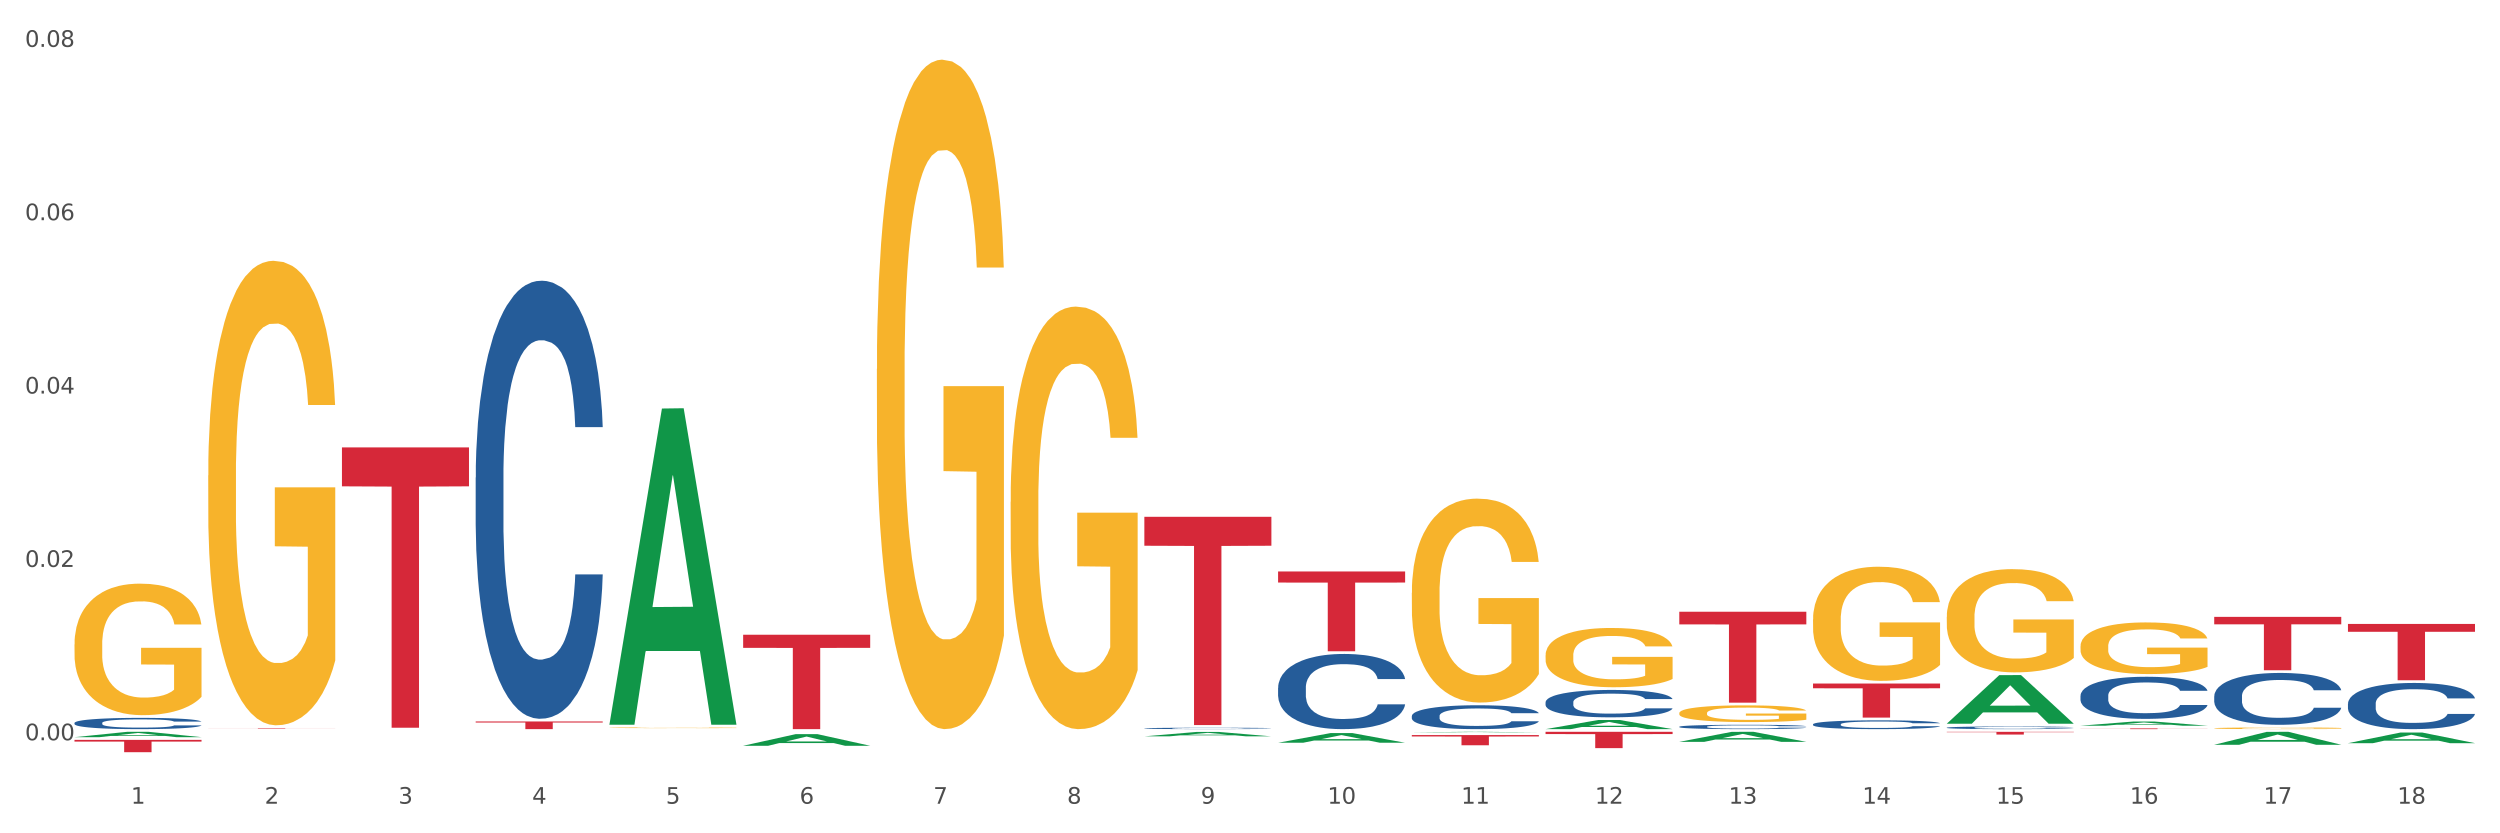 <?xml version="1.0" encoding="utf-8" standalone="no"?>
<!DOCTYPE svg PUBLIC "-//W3C//DTD SVG 1.1//EN"
  "http://www.w3.org/Graphics/SVG/1.1/DTD/svg11.dtd">
<svg xmlns:xlink="http://www.w3.org/1999/xlink" width="1080pt" height="360pt" viewBox="0 0 1080 360" xmlns="http://www.w3.org/2000/svg" version="1.1">
 <rect x="0" y="0" width="1080" height="360" fill="#333333" stroke="none"/>
 <defs>
  <style type="text/css">*{stroke-linejoin: round; stroke-linecap: butt}</style>
 </defs>
 <g id="figure_1">
  <g id="patch_1">
   <path d="M 0 360 
L 1080 360 
L 1080 0 
L 0 0 
z
" style="fill: #ffffff; stroke: #ffffff; stroke-linejoin: miter"/>
  </g>
  <g id="axes_1">
   <g id="matplotlib.axis_1">
    <g id="xtick_1">
     <g id="text_1">
      <!-- 1 -->
      <g style="fill: #4d4d4d" transform="translate(56.563 347.204) scale(0.096 -0.096)">
       <defs>
        <path id="DejaVuSans-31" d="M 794 531 
L 1825 531 
L 1825 4091 
L 703 3866 
L 703 4441 
L 1819 4666 
L 2450 4666 
L 2450 531 
L 3481 531 
L 3481 0 
L 794 0 
L 794 531 
z
" transform="scale(0.016)"/>
       </defs>
       <use xlink:href="#DejaVuSans-31"/>
      </g>
     </g>
    </g>
    <g id="xtick_2">
     <g id="text_2">
      <!-- 2 -->
      <g style="fill: #4d4d4d" transform="translate(114.336 347.204) scale(0.096 -0.096)">
       <defs>
        <path id="DejaVuSans-32" d="M 1228 531 
L 3431 531 
L 3431 0 
L 469 0 
L 469 531 
Q 828 903 1448 1529 
Q 2069 2156 2228 2338 
Q 2531 2678 2651 2914 
Q 2772 3150 2772 3378 
Q 2772 3750 2511 3984 
Q 2250 4219 1831 4219 
Q 1534 4219 1204 4116 
Q 875 4013 500 3803 
L 500 4441 
Q 881 4594 1212 4672 
Q 1544 4750 1819 4750 
Q 2544 4750 2975 4387 
Q 3406 4025 3406 3419 
Q 3406 3131 3298 2873 
Q 3191 2616 2906 2266 
Q 2828 2175 2409 1742 
Q 1991 1309 1228 531 
z
" transform="scale(0.016)"/>
       </defs>
       <use xlink:href="#DejaVuSans-32"/>
      </g>
     </g>
    </g>
    <g id="xtick_3">
     <g id="text_3">
      <!-- 3 -->
      <g style="fill: #4d4d4d" transform="translate(172.109 347.204) scale(0.096 -0.096)">
       <defs>
        <path id="DejaVuSans-33" d="M 2597 2516 
Q 3050 2419 3304 2112 
Q 3559 1806 3559 1356 
Q 3559 666 3084 287 
Q 2609 -91 1734 -91 
Q 1441 -91 1130 -33 
Q 819 25 488 141 
L 488 750 
Q 750 597 1062 519 
Q 1375 441 1716 441 
Q 2309 441 2620 675 
Q 2931 909 2931 1356 
Q 2931 1769 2642 2001 
Q 2353 2234 1838 2234 
L 1294 2234 
L 1294 2753 
L 1863 2753 
Q 2328 2753 2575 2939 
Q 2822 3125 2822 3475 
Q 2822 3834 2567 4026 
Q 2313 4219 1838 4219 
Q 1578 4219 1281 4162 
Q 984 4106 628 3988 
L 628 4550 
Q 988 4650 1302 4700 
Q 1616 4750 1894 4750 
Q 2613 4750 3031 4423 
Q 3450 4097 3450 3541 
Q 3450 3153 3228 2886 
Q 3006 2619 2597 2516 
z
" transform="scale(0.016)"/>
       </defs>
       <use xlink:href="#DejaVuSans-33"/>
      </g>
     </g>
    </g>
    <g id="xtick_4">
     <g id="text_4">
      <!-- 4 -->
      <g style="fill: #4d4d4d" transform="translate(229.882 347.204) scale(0.096 -0.096)">
       <defs>
        <path id="DejaVuSans-34" d="M 2419 4116 
L 825 1625 
L 2419 1625 
L 2419 4116 
z
M 2253 4666 
L 3047 4666 
L 3047 1625 
L 3713 1625 
L 3713 1100 
L 3047 1100 
L 3047 0 
L 2419 0 
L 2419 1100 
L 313 1100 
L 313 1709 
L 2253 4666 
z
" transform="scale(0.016)"/>
       </defs>
       <use xlink:href="#DejaVuSans-34"/>
      </g>
     </g>
    </g>
    <g id="xtick_5">
     <g id="text_5">
      <!-- 5 -->
      <g style="fill: #4d4d4d" transform="translate(287.655 347.204) scale(0.096 -0.096)">
       <defs>
        <path id="DejaVuSans-35" d="M 691 4666 
L 3169 4666 
L 3169 4134 
L 1269 4134 
L 1269 2991 
Q 1406 3038 1543 3061 
Q 1681 3084 1819 3084 
Q 2600 3084 3056 2656 
Q 3513 2228 3513 1497 
Q 3513 744 3044 326 
Q 2575 -91 1722 -91 
Q 1428 -91 1123 -41 
Q 819 9 494 109 
L 494 744 
Q 775 591 1075 516 
Q 1375 441 1709 441 
Q 2250 441 2565 725 
Q 2881 1009 2881 1497 
Q 2881 1984 2565 2268 
Q 2250 2553 1709 2553 
Q 1456 2553 1204 2497 
Q 953 2441 691 2322 
L 691 4666 
z
" transform="scale(0.016)"/>
       </defs>
       <use xlink:href="#DejaVuSans-35"/>
      </g>
     </g>
    </g>
    <g id="xtick_6">
     <g id="text_6">
      <!-- 6 -->
      <g style="fill: #4d4d4d" transform="translate(345.428 347.204) scale(0.096 -0.096)">
       <defs>
        <path id="DejaVuSans-36" d="M 2113 2584 
Q 1688 2584 1439 2293 
Q 1191 2003 1191 1497 
Q 1191 994 1439 701 
Q 1688 409 2113 409 
Q 2538 409 2786 701 
Q 3034 994 3034 1497 
Q 3034 2003 2786 2293 
Q 2538 2584 2113 2584 
z
M 3366 4563 
L 3366 3988 
Q 3128 4100 2886 4159 
Q 2644 4219 2406 4219 
Q 1781 4219 1451 3797 
Q 1122 3375 1075 2522 
Q 1259 2794 1537 2939 
Q 1816 3084 2150 3084 
Q 2853 3084 3261 2657 
Q 3669 2231 3669 1497 
Q 3669 778 3244 343 
Q 2819 -91 2113 -91 
Q 1303 -91 875 529 
Q 447 1150 447 2328 
Q 447 3434 972 4092 
Q 1497 4750 2381 4750 
Q 2619 4750 2861 4703 
Q 3103 4656 3366 4563 
z
" transform="scale(0.016)"/>
       </defs>
       <use xlink:href="#DejaVuSans-36"/>
      </g>
     </g>
    </g>
    <g id="xtick_7">
     <g id="text_7">
      <!-- 7 -->
      <g style="fill: #4d4d4d" transform="translate(403.201 347.204) scale(0.096 -0.096)">
       <defs>
        <path id="DejaVuSans-37" d="M 525 4666 
L 3525 4666 
L 3525 4397 
L 1831 0 
L 1172 0 
L 2766 4134 
L 525 4134 
L 525 4666 
z
" transform="scale(0.016)"/>
       </defs>
       <use xlink:href="#DejaVuSans-37"/>
      </g>
     </g>
    </g>
    <g id="xtick_8">
     <g id="text_8">
      <!-- 8 -->
      <g style="fill: #4d4d4d" transform="translate(460.974 347.204) scale(0.096 -0.096)">
       <defs>
        <path id="DejaVuSans-38" d="M 2034 2216 
Q 1584 2216 1326 1975 
Q 1069 1734 1069 1313 
Q 1069 891 1326 650 
Q 1584 409 2034 409 
Q 2484 409 2743 651 
Q 3003 894 3003 1313 
Q 3003 1734 2745 1975 
Q 2488 2216 2034 2216 
z
M 1403 2484 
Q 997 2584 770 2862 
Q 544 3141 544 3541 
Q 544 4100 942 4425 
Q 1341 4750 2034 4750 
Q 2731 4750 3128 4425 
Q 3525 4100 3525 3541 
Q 3525 3141 3298 2862 
Q 3072 2584 2669 2484 
Q 3125 2378 3379 2068 
Q 3634 1759 3634 1313 
Q 3634 634 3220 271 
Q 2806 -91 2034 -91 
Q 1263 -91 848 271 
Q 434 634 434 1313 
Q 434 1759 690 2068 
Q 947 2378 1403 2484 
z
M 1172 3481 
Q 1172 3119 1398 2916 
Q 1625 2713 2034 2713 
Q 2441 2713 2670 2916 
Q 2900 3119 2900 3481 
Q 2900 3844 2670 4047 
Q 2441 4250 2034 4250 
Q 1625 4250 1398 4047 
Q 1172 3844 1172 3481 
z
" transform="scale(0.016)"/>
       </defs>
       <use xlink:href="#DejaVuSans-38"/>
      </g>
     </g>
    </g>
    <g id="xtick_9">
     <g id="text_9">
      <!-- 9 -->
      <g style="fill: #4d4d4d" transform="translate(518.747 347.204) scale(0.096 -0.096)">
       <defs>
        <path id="DejaVuSans-39" d="M 703 97 
L 703 672 
Q 941 559 1184 500 
Q 1428 441 1663 441 
Q 2288 441 2617 861 
Q 2947 1281 2994 2138 
Q 2813 1869 2534 1725 
Q 2256 1581 1919 1581 
Q 1219 1581 811 2004 
Q 403 2428 403 3163 
Q 403 3881 828 4315 
Q 1253 4750 1959 4750 
Q 2769 4750 3195 4129 
Q 3622 3509 3622 2328 
Q 3622 1225 3098 567 
Q 2575 -91 1691 -91 
Q 1453 -91 1209 -44 
Q 966 3 703 97 
z
M 1959 2075 
Q 2384 2075 2632 2365 
Q 2881 2656 2881 3163 
Q 2881 3666 2632 3958 
Q 2384 4250 1959 4250 
Q 1534 4250 1286 3958 
Q 1038 3666 1038 3163 
Q 1038 2656 1286 2365 
Q 1534 2075 1959 2075 
z
" transform="scale(0.016)"/>
       </defs>
       <use xlink:href="#DejaVuSans-39"/>
      </g>
     </g>
    </g>
    <g id="xtick_10">
     <g id="text_10">
      <!-- 10 -->
      <g style="fill: #4d4d4d" transform="translate(573.466 347.204) scale(0.096 -0.096)">
       <defs>
        <path id="DejaVuSans-30" d="M 2034 4250 
Q 1547 4250 1301 3770 
Q 1056 3291 1056 2328 
Q 1056 1369 1301 889 
Q 1547 409 2034 409 
Q 2525 409 2770 889 
Q 3016 1369 3016 2328 
Q 3016 3291 2770 3770 
Q 2525 4250 2034 4250 
z
M 2034 4750 
Q 2819 4750 3233 4129 
Q 3647 3509 3647 2328 
Q 3647 1150 3233 529 
Q 2819 -91 2034 -91 
Q 1250 -91 836 529 
Q 422 1150 422 2328 
Q 422 3509 836 4129 
Q 1250 4750 2034 4750 
z
" transform="scale(0.016)"/>
       </defs>
       <use xlink:href="#DejaVuSans-31"/>
       <use xlink:href="#DejaVuSans-30" transform="translate(63.623 0)"/>
      </g>
     </g>
    </g>
    <g id="xtick_11">
     <g id="text_11">
      <!-- 11 -->
      <g style="fill: #4d4d4d" transform="translate(631.239 347.204) scale(0.096 -0.096)">
       <use xlink:href="#DejaVuSans-31"/>
       <use xlink:href="#DejaVuSans-31" transform="translate(63.623 0)"/>
      </g>
     </g>
    </g>
    <g id="xtick_12">
     <g id="text_12">
      <!-- 12 -->
      <g style="fill: #4d4d4d" transform="translate(689.012 347.204) scale(0.096 -0.096)">
       <use xlink:href="#DejaVuSans-31"/>
       <use xlink:href="#DejaVuSans-32" transform="translate(63.623 0)"/>
      </g>
     </g>
    </g>
    <g id="xtick_13">
     <g id="text_13">
      <!-- 13 -->
      <g style="fill: #4d4d4d" transform="translate(746.785 347.204) scale(0.096 -0.096)">
       <use xlink:href="#DejaVuSans-31"/>
       <use xlink:href="#DejaVuSans-33" transform="translate(63.623 0)"/>
      </g>
     </g>
    </g>
    <g id="xtick_14">
     <g id="text_14">
      <!-- 14 -->
      <g style="fill: #4d4d4d" transform="translate(804.558 347.204) scale(0.096 -0.096)">
       <use xlink:href="#DejaVuSans-31"/>
       <use xlink:href="#DejaVuSans-34" transform="translate(63.623 0)"/>
      </g>
     </g>
    </g>
    <g id="xtick_15">
     <g id="text_15">
      <!-- 15 -->
      <g style="fill: #4d4d4d" transform="translate(862.331 347.204) scale(0.096 -0.096)">
       <use xlink:href="#DejaVuSans-31"/>
       <use xlink:href="#DejaVuSans-35" transform="translate(63.623 0)"/>
      </g>
     </g>
    </g>
    <g id="xtick_16">
     <g id="text_16">
      <!-- 16 -->
      <g style="fill: #4d4d4d" transform="translate(920.104 347.204) scale(0.096 -0.096)">
       <use xlink:href="#DejaVuSans-31"/>
       <use xlink:href="#DejaVuSans-36" transform="translate(63.623 0)"/>
      </g>
     </g>
    </g>
    <g id="xtick_17">
     <g id="text_17">
      <!-- 17 -->
      <g style="fill: #4d4d4d" transform="translate(977.877 347.204) scale(0.096 -0.096)">
       <use xlink:href="#DejaVuSans-31"/>
       <use xlink:href="#DejaVuSans-37" transform="translate(63.623 0)"/>
      </g>
     </g>
    </g>
    <g id="xtick_18">
     <g id="text_18">
      <!-- 18 -->
      <g style="fill: #4d4d4d" transform="translate(1035.65 347.204) scale(0.096 -0.096)">
       <use xlink:href="#DejaVuSans-31"/>
       <use xlink:href="#DejaVuSans-38" transform="translate(63.623 0)"/>
      </g>
     </g>
    </g>
    <g id="xtick_19"/>
    <g id="xtick_20"/>
    <g id="xtick_21"/>
    <g id="xtick_22"/>
    <g id="xtick_23"/>
    <g id="xtick_24"/>
    <g id="xtick_25"/>
    <g id="xtick_26"/>
    <g id="xtick_27"/>
    <g id="xtick_28"/>
    <g id="xtick_29"/>
    <g id="xtick_30"/>
    <g id="xtick_31"/>
    <g id="xtick_32"/>
    <g id="xtick_33"/>
    <g id="xtick_34"/>
    <g id="xtick_35"/>
   </g>
   <g id="matplotlib.axis_2">
    <g id="ytick_1">
     <g id="text_19">
      <!-- 0.00 -->
      <g style="fill: #4d4d4d" transform="translate(10.8 319.797) scale(0.096 -0.096)">
       <defs>
        <path id="DejaVuSans-2e" d="M 684 794 
L 1344 794 
L 1344 0 
L 684 0 
L 684 794 
z
" transform="scale(0.016)"/>
       </defs>
       <use xlink:href="#DejaVuSans-30"/>
       <use xlink:href="#DejaVuSans-2e" transform="translate(63.623 0)"/>
       <use xlink:href="#DejaVuSans-30" transform="translate(95.41 0)"/>
       <use xlink:href="#DejaVuSans-30" transform="translate(159.033 0)"/>
      </g>
     </g>
    </g>
    <g id="ytick_2">
     <g id="text_20">
      <!-- 0.02 -->
      <g style="fill: #4d4d4d" transform="translate(10.8 244.908) scale(0.096 -0.096)">
       <use xlink:href="#DejaVuSans-30"/>
       <use xlink:href="#DejaVuSans-2e" transform="translate(63.623 0)"/>
       <use xlink:href="#DejaVuSans-30" transform="translate(95.41 0)"/>
       <use xlink:href="#DejaVuSans-32" transform="translate(159.033 0)"/>
      </g>
     </g>
    </g>
    <g id="ytick_3">
     <g id="text_21">
      <!-- 0.04 -->
      <g style="fill: #4d4d4d" transform="translate(10.8 170.02) scale(0.096 -0.096)">
       <use xlink:href="#DejaVuSans-30"/>
       <use xlink:href="#DejaVuSans-2e" transform="translate(63.623 0)"/>
       <use xlink:href="#DejaVuSans-30" transform="translate(95.41 0)"/>
       <use xlink:href="#DejaVuSans-34" transform="translate(159.033 0)"/>
      </g>
     </g>
    </g>
    <g id="ytick_4">
     <g id="text_22">
      <!-- 0.06 -->
      <g style="fill: #4d4d4d" transform="translate(10.8 95.132) scale(0.096 -0.096)">
       <use xlink:href="#DejaVuSans-30"/>
       <use xlink:href="#DejaVuSans-2e" transform="translate(63.623 0)"/>
       <use xlink:href="#DejaVuSans-30" transform="translate(95.41 0)"/>
       <use xlink:href="#DejaVuSans-36" transform="translate(159.033 0)"/>
      </g>
     </g>
    </g>
    <g id="ytick_5">
     <g id="text_23">
      <!-- 0.08 -->
      <g style="fill: #4d4d4d" transform="translate(10.8 20.243) scale(0.096 -0.096)">
       <use xlink:href="#DejaVuSans-30"/>
       <use xlink:href="#DejaVuSans-2e" transform="translate(63.623 0)"/>
       <use xlink:href="#DejaVuSans-30" transform="translate(95.41 0)"/>
       <use xlink:href="#DejaVuSans-38" transform="translate(159.033 0)"/>
      </g>
     </g>
    </g>
    <g id="ytick_6"/>
    <g id="ytick_7"/>
    <g id="ytick_8"/>
    <g id="ytick_9"/>
   </g>
   <g id="PolyCollection_1">
    <path d="M 32.175 318.456 
L 32.232 318.454 
L 54.864 316.151 
L 64.257 316.149 
L 87.059 318.46 
L 76.196 318.46 
L 71.273 317.922 
L 47.905 317.922 
L 47.735 317.931 
L 42.982 318.46 
L 32.175 318.46 
L 32.175 318.456 
L 50.847 317.601 
L 68.331 317.599 
L 59.674 316.642 
L 59.561 316.638 
L 59.447 316.644 
L 50.79 317.599 
L 50.847 317.601 
L 32.175 318.456 
z
" clip-path="url(#p5da6f56186)" style="fill: #109648"/>
    <path d="M 725.451 264.269 
L 780.335 264.269 
L 780.335 269.729 
L 758.746 269.766 
L 758.746 303.557 
L 746.91 303.557 
L 746.91 269.766 
L 725.451 269.729 
L 725.451 264.306 
L 725.451 264.269 
z
" clip-path="url(#p5da6f56186)" style="fill: #d62839"/>
    <path d="M 783.224 295.297 
L 838.108 295.297 
L 838.108 297.342 
L 816.519 297.356 
L 816.519 310.016 
L 804.683 310.016 
L 804.683 297.356 
L 783.224 297.342 
L 783.224 295.311 
L 783.224 295.297 
z
" clip-path="url(#p5da6f56186)" style="fill: #d62839"/>
    <path d="M 840.997 316.149 
L 895.881 316.149 
L 895.881 316.313 
L 874.291 316.314 
L 874.291 317.33 
L 862.456 317.33 
L 862.456 316.314 
L 840.997 316.313 
L 840.997 316.15 
L 840.997 316.149 
z
" clip-path="url(#p5da6f56186)" style="fill: #d62839"/>
    <path d="M 898.77 314.668 
L 953.654 314.668 
L 953.654 314.712 
L 932.064 314.712 
L 932.064 314.988 
L 920.229 314.988 
L 920.229 314.712 
L 898.77 314.712 
L 898.77 314.668 
L 898.77 314.668 
z
" clip-path="url(#p5da6f56186)" style="fill: #d62839"/>
    <path d="M 956.543 266.5 
L 1011.427 266.5 
L 1011.427 269.703 
L 989.837 269.725 
L 989.837 289.547 
L 978.002 289.547 
L 978.002 269.725 
L 956.543 269.703 
L 956.543 266.522 
L 956.543 266.5 
z
" clip-path="url(#p5da6f56186)" style="fill: #d62839"/>
    <path d="M 1014.316 269.546 
L 1069.2 269.546 
L 1069.2 272.927 
L 1047.61 272.95 
L 1047.61 293.873 
L 1035.775 293.873 
L 1035.775 272.95 
L 1014.316 272.927 
L 1014.316 269.569 
L 1014.316 269.546 
z
" clip-path="url(#p5da6f56186)" style="fill: #d62839"/>
    <path d="M 1014.316 304 
L 1014.381 303.982 
L 1014.381 303.472 
L 1014.575 302.779 
L 1015.289 301.504 
L 1016.197 300.538 
L 1017.754 299.408 
L 1018.597 298.934 
L 1019.7 298.406 
L 1021.971 297.549 
L 1024.566 296.821 
L 1026.382 296.42 
L 1027.745 296.165 
L 1030.794 295.709 
L 1032.546 295.509 
L 1034.362 295.345 
L 1035.919 295.235 
L 1038.514 295.108 
L 1040.59 295.053 
L 1042.99 295.035 
L 1045.002 295.053 
L 1047.661 295.126 
L 1051.554 295.345 
L 1053.046 295.472 
L 1055.057 295.691 
L 1057.133 295.982 
L 1058.82 296.274 
L 1060.766 296.693 
L 1062.777 297.24 
L 1064.724 297.932 
L 1066.086 298.57 
L 1067.189 299.244 
L 1068.162 300.064 
L 1068.876 300.957 
L 1069.2 301.704 
L 1057.328 301.704 
L 1057.003 301.03 
L 1056.355 300.301 
L 1055.706 299.809 
L 1054.992 299.408 
L 1053.889 298.953 
L 1052.916 298.661 
L 1051.294 298.315 
L 1049.802 298.096 
L 1048.57 297.969 
L 1047.078 297.859 
L 1043.899 297.75 
L 1041.628 297.75 
L 1040.201 297.786 
L 1038.449 297.877 
L 1036.957 298.005 
L 1035.205 298.224 
L 1033.843 298.461 
L 1032.481 298.77 
L 1031.702 298.989 
L 1030.534 299.39 
L 1029.756 299.718 
L 1028.718 300.283 
L 1028.134 300.684 
L 1027.096 301.722 
L 1026.642 302.488 
L 1026.447 303.016 
L 1026.318 303.599 
L 1026.318 306.442 
L 1026.707 307.717 
L 1027.031 308.264 
L 1027.55 308.883 
L 1028.523 309.685 
L 1029.951 310.469 
L 1031.443 311.034 
L 1032.675 311.38 
L 1033.843 311.635 
L 1035.011 311.835 
L 1036.438 312.018 
L 1037.606 312.127 
L 1039.357 312.236 
L 1041.433 312.291 
L 1043.055 312.291 
L 1046.364 312.2 
L 1047.856 312.109 
L 1049.283 311.981 
L 1050.84 311.781 
L 1052.073 311.562 
L 1052.787 311.398 
L 1053.954 311.052 
L 1054.863 310.687 
L 1055.641 310.268 
L 1056.16 309.904 
L 1056.744 309.357 
L 1057.198 308.738 
L 1057.328 308.41 
L 1069.2 308.41 
L 1068.94 309.066 
L 1068.486 309.703 
L 1067.578 310.56 
L 1066.864 311.052 
L 1065.762 311.653 
L 1064.594 312.163 
L 1062.972 312.728 
L 1061.48 313.147 
L 1059.923 313.512 
L 1058.236 313.84 
L 1055.187 314.295 
L 1054.084 314.423 
L 1051.749 314.642 
L 1049.932 314.769 
L 1047.272 314.897 
L 1044.547 314.969 
L 1041.693 314.988 
L 1039.163 314.951 
L 1036.373 314.842 
L 1034.622 314.733 
L 1032.675 314.569 
L 1030.405 314.314 
L 1028.264 314.004 
L 1026.253 313.639 
L 1024.371 313.22 
L 1022.62 312.746 
L 1020.349 311.963 
L 1018.662 311.198 
L 1017.43 310.487 
L 1016.586 309.886 
L 1015.743 309.12 
L 1015.289 308.592 
L 1014.575 307.316 
L 1014.316 306.132 
L 1014.316 304 
z
" clip-path="url(#p5da6f56186)" style="fill: #255c99"/>
    <path d="M 667.678 316.149 
L 722.562 316.149 
L 722.562 317.129 
L 700.973 317.136 
L 700.973 323.199 
L 689.137 323.199 
L 689.137 317.136 
L 667.678 317.129 
L 667.678 316.156 
L 667.678 316.149 
z
" clip-path="url(#p5da6f56186)" style="fill: #d62839"/>
    <path d="M 956.543 300.779 
L 956.608 300.758 
L 956.608 300.185 
L 956.802 299.407 
L 957.516 297.975 
L 958.424 296.89 
L 959.981 295.621 
L 960.824 295.089 
L 961.927 294.495 
L 964.198 293.533 
L 966.793 292.715 
L 968.609 292.264 
L 969.972 291.978 
L 973.021 291.466 
L 974.773 291.241 
L 976.589 291.057 
L 978.146 290.934 
L 980.741 290.791 
L 982.817 290.729 
L 985.217 290.709 
L 987.229 290.729 
L 989.888 290.811 
L 993.781 291.057 
L 995.273 291.2 
L 997.284 291.446 
L 999.36 291.773 
L 1001.047 292.101 
L 1002.993 292.571 
L 1005.004 293.185 
L 1006.951 293.963 
L 1008.313 294.679 
L 1009.416 295.437 
L 1010.389 296.358 
L 1011.103 297.361 
L 1011.427 298.2 
L 999.555 298.2 
L 999.231 297.443 
L 998.582 296.624 
L 997.933 296.071 
L 997.219 295.621 
L 996.116 295.109 
L 995.143 294.782 
L 993.521 294.393 
L 992.029 294.147 
L 990.797 294.004 
L 989.305 293.881 
L 986.126 293.758 
L 983.855 293.758 
L 982.428 293.799 
L 980.676 293.902 
L 979.184 294.045 
L 977.432 294.291 
L 976.07 294.557 
L 974.708 294.905 
L 973.929 295.15 
L 972.761 295.6 
L 971.983 295.969 
L 970.945 296.603 
L 970.361 297.054 
L 969.323 298.22 
L 968.869 299.08 
L 968.674 299.673 
L 968.545 300.328 
L 968.545 303.521 
L 968.934 304.954 
L 969.258 305.568 
L 969.777 306.264 
L 970.75 307.164 
L 972.178 308.044 
L 973.67 308.679 
L 974.902 309.068 
L 976.07 309.354 
L 977.238 309.579 
L 978.665 309.784 
L 979.833 309.907 
L 981.584 310.03 
L 983.66 310.091 
L 985.282 310.091 
L 988.591 309.989 
L 990.083 309.886 
L 991.51 309.743 
L 993.067 309.518 
L 994.3 309.272 
L 995.014 309.088 
L 996.181 308.699 
L 997.09 308.29 
L 997.868 307.819 
L 998.387 307.41 
L 998.971 306.796 
L 999.425 306.1 
L 999.555 305.732 
L 1011.427 305.732 
L 1011.168 306.468 
L 1010.713 307.185 
L 1009.805 308.147 
L 1009.092 308.699 
L 1007.989 309.375 
L 1006.821 309.948 
L 1005.199 310.582 
L 1003.707 311.053 
L 1002.15 311.462 
L 1000.463 311.831 
L 997.414 312.343 
L 996.311 312.486 
L 993.976 312.731 
L 992.159 312.875 
L 989.499 313.018 
L 986.774 313.1 
L 983.92 313.12 
L 981.39 313.079 
L 978.6 312.957 
L 976.849 312.834 
L 974.902 312.65 
L 972.632 312.363 
L 970.491 312.015 
L 968.48 311.606 
L 966.598 311.135 
L 964.847 310.603 
L 962.576 309.723 
L 960.889 308.863 
L 959.657 308.065 
L 958.813 307.389 
L 957.97 306.53 
L 957.516 305.936 
L 956.802 304.504 
L 956.543 303.173 
L 956.543 300.779 
z
" clip-path="url(#p5da6f56186)" style="fill: #255c99"/>
    <path d="M 840.997 314.349 
L 841.062 314.348 
L 841.062 314.318 
L 841.256 314.278 
L 841.97 314.204 
L 842.878 314.148 
L 844.435 314.082 
L 845.278 314.054 
L 846.381 314.024 
L 848.652 313.974 
L 851.247 313.931 
L 853.063 313.908 
L 854.426 313.893 
L 857.475 313.867 
L 859.227 313.855 
L 861.043 313.846 
L 862.6 313.839 
L 865.195 313.832 
L 867.271 313.829 
L 869.672 313.828 
L 871.683 313.829 
L 874.343 313.833 
L 878.235 313.846 
L 879.727 313.853 
L 881.738 313.866 
L 883.814 313.883 
L 885.501 313.9 
L 887.447 313.924 
L 889.458 313.956 
L 891.405 313.996 
L 892.767 314.033 
L 893.87 314.072 
L 894.843 314.12 
L 895.557 314.172 
L 895.881 314.215 
L 884.009 314.215 
L 883.685 314.176 
L 883.036 314.134 
L 882.387 314.105 
L 881.673 314.082 
L 880.571 314.055 
L 879.597 314.038 
L 877.976 314.018 
L 876.483 314.006 
L 875.251 313.998 
L 873.759 313.992 
L 870.58 313.986 
L 868.309 313.986 
L 866.882 313.988 
L 865.13 313.993 
L 863.638 314 
L 861.887 314.013 
L 860.524 314.027 
L 859.162 314.045 
L 858.383 314.058 
L 857.216 314.081 
L 856.437 314.1 
L 855.399 314.133 
L 854.815 314.156 
L 853.777 314.216 
L 853.323 314.261 
L 853.128 314.292 
L 852.999 314.326 
L 852.999 314.491 
L 853.388 314.565 
L 853.712 314.597 
L 854.231 314.633 
L 855.204 314.679 
L 856.632 314.725 
L 858.124 314.758 
L 859.356 314.778 
L 860.524 314.793 
L 861.692 314.804 
L 863.119 314.815 
L 864.287 314.821 
L 866.039 314.828 
L 868.115 314.831 
L 869.736 314.831 
L 873.045 314.826 
L 874.537 314.82 
L 875.964 314.813 
L 877.521 314.801 
L 878.754 314.789 
L 879.468 314.779 
L 880.635 314.759 
L 881.544 314.738 
L 882.322 314.713 
L 882.841 314.692 
L 883.425 314.66 
L 883.879 314.624 
L 884.009 314.605 
L 895.881 314.605 
L 895.622 314.643 
L 895.167 314.68 
L 894.259 314.73 
L 893.546 314.759 
L 892.443 314.794 
L 891.275 314.824 
L 889.653 314.856 
L 888.161 314.881 
L 886.604 314.902 
L 884.917 314.921 
L 881.868 314.947 
L 880.765 314.955 
L 878.43 314.968 
L 876.613 314.975 
L 873.953 314.982 
L 871.229 314.987 
L 868.374 314.988 
L 865.844 314.986 
L 863.054 314.979 
L 861.303 314.973 
L 859.356 314.963 
L 857.086 314.949 
L 854.945 314.931 
L 852.934 314.909 
L 851.052 314.885 
L 849.301 314.857 
L 847.03 314.812 
L 845.343 314.767 
L 844.111 314.726 
L 843.267 314.691 
L 842.424 314.647 
L 841.97 314.616 
L 841.256 314.542 
L 840.997 314.473 
L 840.997 314.349 
z
" clip-path="url(#p5da6f56186)" style="fill: #255c99"/>
    <path d="M 783.224 312.89 
L 783.289 312.886 
L 783.289 312.789 
L 783.483 312.657 
L 784.197 312.413 
L 785.105 312.229 
L 786.662 312.013 
L 787.506 311.922 
L 788.608 311.821 
L 790.879 311.658 
L 793.474 311.519 
L 795.291 311.442 
L 796.653 311.393 
L 799.702 311.306 
L 801.454 311.268 
L 803.27 311.237 
L 804.827 311.216 
L 807.422 311.192 
L 809.498 311.181 
L 811.899 311.178 
L 813.91 311.181 
L 816.57 311.195 
L 820.462 311.237 
L 821.954 311.261 
L 823.965 311.303 
L 826.041 311.359 
L 827.728 311.414 
L 829.674 311.494 
L 831.685 311.599 
L 833.632 311.731 
L 834.994 311.853 
L 836.097 311.981 
L 837.07 312.138 
L 837.784 312.309 
L 838.108 312.451 
L 826.236 312.451 
L 825.912 312.322 
L 825.263 312.183 
L 824.614 312.089 
L 823.9 312.013 
L 822.798 311.926 
L 821.824 311.87 
L 820.203 311.804 
L 818.71 311.762 
L 817.478 311.738 
L 815.986 311.717 
L 812.807 311.696 
L 810.536 311.696 
L 809.109 311.703 
L 807.357 311.721 
L 805.865 311.745 
L 804.114 311.787 
L 802.751 311.832 
L 801.389 311.891 
L 800.61 311.933 
L 799.443 312.009 
L 798.664 312.072 
L 797.626 312.18 
L 797.042 312.256 
L 796.004 312.455 
L 795.55 312.601 
L 795.355 312.702 
L 795.226 312.813 
L 795.226 313.356 
L 795.615 313.599 
L 795.939 313.704 
L 796.458 313.822 
L 797.431 313.975 
L 798.859 314.125 
L 800.351 314.233 
L 801.583 314.299 
L 802.751 314.348 
L 803.919 314.386 
L 805.346 314.421 
L 806.514 314.441 
L 808.266 314.462 
L 810.342 314.473 
L 811.963 314.473 
L 815.272 314.455 
L 816.764 314.438 
L 818.191 314.414 
L 819.748 314.375 
L 820.981 314.334 
L 821.695 314.302 
L 822.862 314.236 
L 823.771 314.167 
L 824.549 314.087 
L 825.068 314.017 
L 825.652 313.913 
L 826.106 313.794 
L 826.236 313.732 
L 838.108 313.732 
L 837.849 313.857 
L 837.394 313.979 
L 836.486 314.142 
L 835.773 314.236 
L 834.67 314.351 
L 833.502 314.448 
L 831.88 314.556 
L 830.388 314.636 
L 828.831 314.706 
L 827.144 314.769 
L 824.095 314.855 
L 822.992 314.88 
L 820.657 314.922 
L 818.84 314.946 
L 816.18 314.97 
L 813.456 314.984 
L 810.601 314.988 
L 808.071 314.981 
L 805.281 314.96 
L 803.53 314.939 
L 801.583 314.908 
L 799.313 314.859 
L 797.172 314.8 
L 795.161 314.73 
L 793.279 314.65 
L 791.528 314.56 
L 789.257 314.41 
L 787.57 314.264 
L 786.338 314.128 
L 785.494 314.013 
L 784.651 313.867 
L 784.197 313.766 
L 783.483 313.523 
L 783.224 313.297 
L 783.224 312.89 
z
" clip-path="url(#p5da6f56186)" style="fill: #255c99"/>
    <path d="M 725.451 313.95 
L 725.516 313.948 
L 725.516 313.9 
L 725.71 313.834 
L 726.424 313.714 
L 727.332 313.623 
L 728.889 313.516 
L 729.733 313.471 
L 730.835 313.421 
L 733.106 313.341 
L 735.701 313.272 
L 737.518 313.234 
L 738.88 313.21 
L 741.929 313.167 
L 743.681 313.148 
L 745.497 313.132 
L 747.054 313.122 
L 749.649 313.11 
L 751.725 313.105 
L 754.126 313.103 
L 756.137 313.105 
L 758.797 313.112 
L 762.689 313.132 
L 764.181 313.144 
L 766.192 313.165 
L 768.268 313.192 
L 769.955 313.22 
L 771.901 313.26 
L 773.912 313.311 
L 775.859 313.377 
L 777.221 313.437 
L 778.324 313.501 
L 779.297 313.578 
L 780.011 313.662 
L 780.335 313.733 
L 768.463 313.733 
L 768.139 313.669 
L 767.49 313.6 
L 766.841 313.554 
L 766.127 313.516 
L 765.025 313.473 
L 764.051 313.445 
L 762.43 313.413 
L 760.937 313.392 
L 759.705 313.38 
L 758.213 313.37 
L 755.034 313.359 
L 752.763 313.359 
L 751.336 313.363 
L 749.584 313.371 
L 748.092 313.384 
L 746.341 313.404 
L 744.978 313.427 
L 743.616 313.456 
L 742.837 313.476 
L 741.67 313.514 
L 740.891 313.545 
L 739.853 313.599 
L 739.269 313.637 
L 738.231 313.735 
L 737.777 313.807 
L 737.582 313.857 
L 737.453 313.912 
L 737.453 314.18 
L 737.842 314.301 
L 738.166 314.353 
L 738.685 314.411 
L 739.658 314.487 
L 741.086 314.561 
L 742.578 314.614 
L 743.81 314.647 
L 744.978 314.671 
L 746.146 314.69 
L 747.573 314.707 
L 748.741 314.717 
L 750.493 314.728 
L 752.569 314.733 
L 754.19 314.733 
L 757.499 314.724 
L 758.991 314.716 
L 760.418 314.704 
L 761.975 314.685 
L 763.208 314.664 
L 763.922 314.649 
L 765.089 314.616 
L 765.998 314.582 
L 766.776 314.542 
L 767.295 314.507 
L 767.879 314.456 
L 768.333 314.397 
L 768.463 314.366 
L 780.335 314.366 
L 780.076 314.428 
L 779.621 314.489 
L 778.713 314.569 
L 778 314.616 
L 776.897 314.673 
L 775.729 314.721 
L 774.107 314.774 
L 772.615 314.814 
L 771.058 314.848 
L 769.371 314.879 
L 766.322 314.922 
L 765.219 314.934 
L 762.884 314.955 
L 761.067 314.967 
L 758.407 314.979 
L 755.683 314.986 
L 752.828 314.988 
L 750.298 314.984 
L 747.508 314.974 
L 745.757 314.964 
L 743.81 314.948 
L 741.54 314.924 
L 739.399 314.895 
L 737.388 314.86 
L 735.506 314.821 
L 733.755 314.776 
L 731.484 314.702 
L 729.797 314.63 
L 728.565 314.563 
L 727.721 314.506 
L 726.878 314.433 
L 726.424 314.384 
L 725.71 314.263 
L 725.451 314.151 
L 725.451 313.95 
z
" clip-path="url(#p5da6f56186)" style="fill: #255c99"/>
    <path d="M 667.678 303.372 
L 667.743 303.361 
L 667.743 303.059 
L 667.937 302.648 
L 668.651 301.892 
L 669.559 301.319 
L 671.116 300.649 
L 671.96 300.369 
L 673.062 300.055 
L 675.333 299.547 
L 677.928 299.115 
L 679.745 298.878 
L 681.107 298.726 
L 684.156 298.456 
L 685.908 298.337 
L 687.724 298.24 
L 689.281 298.175 
L 691.876 298.1 
L 693.952 298.067 
L 696.353 298.056 
L 698.364 298.067 
L 701.024 298.11 
L 704.916 298.24 
L 706.408 298.316 
L 708.419 298.445 
L 710.495 298.618 
L 712.182 298.791 
L 714.128 299.04 
L 716.139 299.364 
L 718.086 299.774 
L 719.448 300.152 
L 720.551 300.552 
L 721.524 301.038 
L 722.238 301.568 
L 722.562 302.011 
L 710.69 302.011 
L 710.366 301.611 
L 709.717 301.179 
L 709.068 300.887 
L 708.354 300.649 
L 707.252 300.379 
L 706.278 300.206 
L 704.657 300.001 
L 703.164 299.872 
L 701.932 299.796 
L 700.44 299.731 
L 697.261 299.666 
L 694.99 299.666 
L 693.563 299.688 
L 691.811 299.742 
L 690.319 299.818 
L 688.568 299.947 
L 687.205 300.088 
L 685.843 300.271 
L 685.064 300.401 
L 683.897 300.639 
L 683.118 300.833 
L 682.08 301.168 
L 681.496 301.406 
L 680.458 302.022 
L 680.004 302.475 
L 679.809 302.789 
L 679.68 303.134 
L 679.68 304.82 
L 680.069 305.576 
L 680.393 305.9 
L 680.912 306.268 
L 681.885 306.743 
L 683.313 307.208 
L 684.805 307.542 
L 686.037 307.748 
L 687.205 307.899 
L 688.373 308.018 
L 689.8 308.126 
L 690.968 308.191 
L 692.72 308.256 
L 694.796 308.288 
L 696.417 308.288 
L 699.726 308.234 
L 701.218 308.18 
L 702.645 308.104 
L 704.202 307.985 
L 705.435 307.856 
L 706.149 307.759 
L 707.316 307.553 
L 708.225 307.337 
L 709.003 307.089 
L 709.522 306.873 
L 710.106 306.548 
L 710.56 306.181 
L 710.69 305.987 
L 722.562 305.987 
L 722.303 306.376 
L 721.848 306.754 
L 720.94 307.262 
L 720.227 307.553 
L 719.124 307.91 
L 717.956 308.212 
L 716.334 308.547 
L 714.842 308.796 
L 713.285 309.012 
L 711.598 309.206 
L 708.549 309.476 
L 707.446 309.552 
L 705.111 309.682 
L 703.294 309.757 
L 700.634 309.833 
L 697.91 309.876 
L 695.055 309.887 
L 692.525 309.865 
L 689.735 309.8 
L 687.984 309.736 
L 686.037 309.638 
L 683.767 309.487 
L 681.626 309.304 
L 679.615 309.087 
L 677.733 308.839 
L 675.982 308.558 
L 673.711 308.093 
L 672.024 307.64 
L 670.792 307.218 
L 669.948 306.862 
L 669.105 306.408 
L 668.651 306.095 
L 667.937 305.338 
L 667.678 304.636 
L 667.678 303.372 
z
" clip-path="url(#p5da6f56186)" style="fill: #255c99"/>
    <path d="M 609.905 309.303 
L 609.97 309.294 
L 609.97 309.03 
L 610.164 308.672 
L 610.878 308.012 
L 611.786 307.512 
L 613.343 306.928 
L 614.187 306.683 
L 615.289 306.409 
L 617.56 305.966 
L 620.155 305.589 
L 621.972 305.382 
L 623.334 305.25 
L 626.383 305.014 
L 628.135 304.911 
L 629.951 304.826 
L 631.508 304.769 
L 634.103 304.703 
L 636.179 304.675 
L 638.58 304.666 
L 640.591 304.675 
L 643.251 304.713 
L 647.143 304.826 
L 648.635 304.892 
L 650.646 305.005 
L 652.722 305.156 
L 654.409 305.307 
L 656.355 305.523 
L 658.367 305.806 
L 660.313 306.164 
L 661.675 306.494 
L 662.778 306.843 
L 663.751 307.267 
L 664.465 307.729 
L 664.789 308.116 
L 652.917 308.116 
L 652.593 307.767 
L 651.944 307.39 
L 651.295 307.135 
L 650.581 306.928 
L 649.479 306.692 
L 648.505 306.541 
L 646.884 306.362 
L 645.391 306.249 
L 644.159 306.183 
L 642.667 306.127 
L 639.488 306.07 
L 637.217 306.07 
L 635.79 306.089 
L 634.038 306.136 
L 632.546 306.202 
L 630.795 306.315 
L 629.432 306.438 
L 628.07 306.598 
L 627.291 306.711 
L 626.124 306.919 
L 625.345 307.088 
L 624.307 307.38 
L 623.723 307.588 
L 622.685 308.125 
L 622.231 308.521 
L 622.036 308.794 
L 621.907 309.096 
L 621.907 310.567 
L 622.296 311.226 
L 622.62 311.509 
L 623.139 311.83 
L 624.112 312.245 
L 625.54 312.65 
L 627.032 312.942 
L 628.264 313.121 
L 629.432 313.253 
L 630.6 313.357 
L 632.027 313.451 
L 633.195 313.508 
L 634.947 313.564 
L 637.023 313.593 
L 638.644 313.593 
L 641.953 313.545 
L 643.445 313.498 
L 644.872 313.432 
L 646.429 313.329 
L 647.662 313.216 
L 648.376 313.131 
L 649.543 312.952 
L 650.452 312.763 
L 651.23 312.546 
L 651.749 312.358 
L 652.333 312.075 
L 652.787 311.754 
L 652.917 311.585 
L 664.789 311.585 
L 664.53 311.924 
L 664.076 312.254 
L 663.167 312.697 
L 662.454 312.952 
L 661.351 313.263 
L 660.183 313.527 
L 658.561 313.819 
L 657.069 314.036 
L 655.512 314.224 
L 653.825 314.394 
L 650.776 314.63 
L 649.673 314.695 
L 647.338 314.809 
L 645.521 314.875 
L 642.861 314.941 
L 640.137 314.978 
L 637.282 314.988 
L 634.752 314.969 
L 631.962 314.912 
L 630.211 314.856 
L 628.264 314.771 
L 625.994 314.639 
L 623.853 314.479 
L 621.842 314.29 
L 619.96 314.073 
L 618.209 313.828 
L 615.938 313.423 
L 614.251 313.027 
L 613.019 312.659 
L 612.175 312.348 
L 611.332 311.952 
L 610.878 311.679 
L 610.164 311.019 
L 609.905 310.406 
L 609.905 309.303 
z
" clip-path="url(#p5da6f56186)" style="fill: #255c99"/>
    <path d="M 552.132 297.102 
L 552.197 297.073 
L 552.197 296.242 
L 552.391 295.115 
L 553.105 293.039 
L 554.013 291.467 
L 555.57 289.628 
L 556.414 288.856 
L 557.516 287.996 
L 559.787 286.602 
L 562.382 285.416 
L 564.199 284.763 
L 565.561 284.348 
L 568.61 283.607 
L 570.362 283.28 
L 572.178 283.013 
L 573.735 282.835 
L 576.33 282.628 
L 578.406 282.539 
L 580.807 282.509 
L 582.818 282.539 
L 585.478 282.657 
L 589.37 283.013 
L 590.862 283.221 
L 592.873 283.577 
L 594.949 284.051 
L 596.636 284.526 
L 598.582 285.208 
L 600.594 286.098 
L 602.54 287.225 
L 603.902 288.263 
L 605.005 289.361 
L 605.978 290.695 
L 606.692 292.149 
L 607.016 293.365 
L 595.144 293.365 
L 594.82 292.267 
L 594.171 291.081 
L 593.522 290.28 
L 592.809 289.628 
L 591.706 288.886 
L 590.733 288.412 
L 589.111 287.848 
L 587.619 287.492 
L 586.386 287.284 
L 584.894 287.106 
L 581.715 286.929 
L 579.444 286.929 
L 578.017 286.988 
L 576.265 287.136 
L 574.773 287.344 
L 573.022 287.7 
L 571.659 288.085 
L 570.297 288.59 
L 569.518 288.945 
L 568.351 289.598 
L 567.572 290.132 
L 566.534 291.051 
L 565.95 291.704 
L 564.912 293.395 
L 564.458 294.64 
L 564.263 295.501 
L 564.134 296.45 
L 564.134 301.077 
L 564.523 303.153 
L 564.847 304.043 
L 565.366 305.051 
L 566.339 306.356 
L 567.767 307.632 
L 569.259 308.551 
L 570.491 309.115 
L 571.659 309.53 
L 572.827 309.856 
L 574.254 310.153 
L 575.422 310.331 
L 577.174 310.509 
L 579.25 310.598 
L 580.871 310.598 
L 584.18 310.45 
L 585.672 310.301 
L 587.1 310.094 
L 588.657 309.767 
L 589.889 309.411 
L 590.603 309.145 
L 591.771 308.581 
L 592.679 307.988 
L 593.457 307.306 
L 593.976 306.712 
L 594.56 305.823 
L 595.014 304.814 
L 595.144 304.28 
L 607.016 304.28 
L 606.757 305.348 
L 606.303 306.386 
L 605.394 307.78 
L 604.681 308.581 
L 603.578 309.56 
L 602.41 310.39 
L 600.788 311.31 
L 599.296 311.992 
L 597.739 312.585 
L 596.052 313.119 
L 593.003 313.861 
L 591.9 314.068 
L 589.565 314.424 
L 587.748 314.632 
L 585.088 314.839 
L 582.364 314.958 
L 579.509 314.988 
L 576.979 314.928 
L 574.189 314.75 
L 572.438 314.572 
L 570.491 314.306 
L 568.221 313.89 
L 566.08 313.386 
L 564.069 312.793 
L 562.187 312.111 
L 560.436 311.339 
L 558.165 310.064 
L 556.478 308.818 
L 555.246 307.661 
L 554.402 306.683 
L 553.559 305.437 
L 553.105 304.577 
L 552.391 302.5 
L 552.132 300.573 
L 552.132 297.102 
z
" clip-path="url(#p5da6f56186)" style="fill: #255c99"/>
    <path d="M 32.175 278.389 
L 32.24 278.337 
L 32.24 276.468 
L 32.369 274.86 
L 33.017 270.967 
L 33.989 267.75 
L 34.702 266.037 
L 35.415 264.636 
L 36.257 263.235 
L 37.294 261.782 
L 39.173 259.654 
L 40.34 258.564 
L 41.765 257.422 
L 44.357 255.762 
L 46.236 254.828 
L 48.18 254.049 
L 51.355 253.115 
L 53.429 252.7 
L 55.632 252.388 
L 58.289 252.181 
L 60.298 252.129 
L 64.704 252.285 
L 68.462 252.752 
L 70.277 253.115 
L 72.609 253.738 
L 73.84 254.153 
L 75.849 254.983 
L 77.923 256.073 
L 79.348 257.007 
L 81.487 258.772 
L 83.107 260.536 
L 84.597 262.716 
L 85.375 264.221 
L 85.958 265.622 
L 86.476 267.231 
L 86.995 269.774 
L 75.331 269.774 
L 74.877 267.957 
L 74.164 266.245 
L 73.128 264.584 
L 72.22 263.546 
L 70.665 262.249 
L 69.24 261.418 
L 67.749 260.796 
L 65.935 260.277 
L 64.509 260.017 
L 62.501 259.81 
L 58.548 259.862 
L 55.891 260.277 
L 54.077 260.796 
L 52.911 261.263 
L 51.874 261.782 
L 50.707 262.508 
L 49.347 263.598 
L 48.375 264.584 
L 47.403 265.83 
L 46.625 267.075 
L 45.912 268.528 
L 45.329 270.085 
L 44.876 271.694 
L 44.487 273.666 
L 44.163 276.935 
L 44.163 284.045 
L 44.292 285.654 
L 44.616 287.782 
L 45.005 289.391 
L 45.653 291.311 
L 46.236 292.608 
L 47.338 294.476 
L 48.569 296.033 
L 49.541 297.019 
L 50.513 297.85 
L 52.198 298.991 
L 54.077 299.926 
L 55.697 300.496 
L 57.9 301.015 
L 59.39 301.223 
L 60.686 301.327 
L 63.861 301.327 
L 66.129 301.171 
L 68.657 300.808 
L 70.601 300.341 
L 72.22 299.77 
L 74.035 298.836 
L 75.201 297.954 
L 75.201 287.107 
L 60.946 287.055 
L 60.946 279.842 
L 87.059 279.842 
L 87.059 301.015 
L 85.958 302.105 
L 84.727 303.091 
L 83.431 303.974 
L 81.487 305.063 
L 79.154 306.101 
L 77.08 306.828 
L 74.877 307.451 
L 72.285 308.021 
L 68.916 308.54 
L 66.842 308.748 
L 64.25 308.904 
L 61.205 308.956 
L 58.548 308.852 
L 55.956 308.592 
L 53.235 308.125 
L 50.578 307.451 
L 48.569 306.776 
L 46.56 305.946 
L 44.422 304.856 
L 42.737 303.818 
L 41.441 302.884 
L 40.016 301.69 
L 38.46 300.133 
L 37.294 298.732 
L 36.257 297.279 
L 35.156 295.411 
L 34.378 293.802 
L 33.601 291.778 
L 33.147 290.273 
L 32.629 287.938 
L 32.24 284.668 
L 32.175 278.389 
z
" clip-path="url(#p5da6f56186)" style="fill: #f7b32b"/>
    <path d="M 898.77 300.533 
L 898.835 300.517 
L 898.835 300.051 
L 899.029 299.42 
L 899.743 298.257 
L 900.651 297.376 
L 902.208 296.346 
L 903.051 295.914 
L 904.154 295.432 
L 906.425 294.651 
L 909.02 293.986 
L 910.836 293.621 
L 912.199 293.388 
L 915.248 292.973 
L 917 292.79 
L 918.816 292.64 
L 920.373 292.541 
L 922.968 292.424 
L 925.044 292.375 
L 927.444 292.358 
L 929.456 292.375 
L 932.116 292.441 
L 936.008 292.64 
L 937.5 292.757 
L 939.511 292.956 
L 941.587 293.222 
L 943.274 293.488 
L 945.22 293.87 
L 947.231 294.369 
L 949.178 295 
L 950.54 295.582 
L 951.643 296.196 
L 952.616 296.944 
L 953.33 297.758 
L 953.654 298.44 
L 941.782 298.44 
L 941.458 297.825 
L 940.809 297.16 
L 940.16 296.711 
L 939.446 296.346 
L 938.344 295.93 
L 937.37 295.665 
L 935.749 295.349 
L 934.256 295.149 
L 933.024 295.033 
L 931.532 294.933 
L 928.353 294.834 
L 926.082 294.834 
L 924.655 294.867 
L 922.903 294.95 
L 921.411 295.066 
L 919.659 295.266 
L 918.297 295.482 
L 916.935 295.764 
L 916.156 295.964 
L 914.988 296.329 
L 914.21 296.628 
L 913.172 297.143 
L 912.588 297.509 
L 911.55 298.456 
L 911.096 299.154 
L 910.901 299.636 
L 910.772 300.168 
L 910.772 302.76 
L 911.161 303.923 
L 911.485 304.421 
L 912.004 304.986 
L 912.977 305.717 
L 914.405 306.432 
L 915.897 306.947 
L 917.129 307.263 
L 918.297 307.495 
L 919.465 307.678 
L 920.892 307.844 
L 922.06 307.944 
L 923.811 308.044 
L 925.887 308.094 
L 927.509 308.094 
L 930.818 308.01 
L 932.31 307.927 
L 933.737 307.811 
L 935.294 307.628 
L 936.527 307.429 
L 937.241 307.279 
L 938.408 306.964 
L 939.317 306.631 
L 940.095 306.249 
L 940.614 305.917 
L 941.198 305.418 
L 941.652 304.853 
L 941.782 304.554 
L 953.654 304.554 
L 953.395 305.152 
L 952.94 305.734 
L 952.032 306.515 
L 951.319 306.964 
L 950.216 307.512 
L 949.048 307.977 
L 947.426 308.492 
L 945.934 308.874 
L 944.377 309.207 
L 942.69 309.506 
L 939.641 309.921 
L 938.538 310.038 
L 936.203 310.237 
L 934.386 310.353 
L 931.726 310.47 
L 929.002 310.536 
L 926.147 310.553 
L 923.617 310.519 
L 920.827 310.42 
L 919.076 310.32 
L 917.129 310.171 
L 914.859 309.938 
L 912.718 309.655 
L 910.707 309.323 
L 908.825 308.941 
L 907.074 308.509 
L 904.803 307.794 
L 903.116 307.097 
L 901.884 306.449 
L 901.04 305.9 
L 900.197 305.202 
L 899.743 304.72 
L 899.029 303.557 
L 898.77 302.477 
L 898.77 300.533 
z
" clip-path="url(#p5da6f56186)" style="fill: #255c99"/>
    <path d="M 205.494 206.3 
L 205.559 206.127 
L 205.559 201.288 
L 205.753 194.72 
L 206.467 182.621 
L 207.375 173.461 
L 208.932 162.745 
L 209.776 158.252 
L 210.879 153.24 
L 213.149 145.116 
L 215.744 138.203 
L 217.561 134.401 
L 218.923 131.981 
L 221.972 127.66 
L 223.724 125.759 
L 225.54 124.203 
L 227.097 123.166 
L 229.692 121.956 
L 231.768 121.438 
L 234.169 121.265 
L 236.18 121.438 
L 238.84 122.129 
L 242.732 124.203 
L 244.224 125.413 
L 246.236 127.487 
L 248.312 130.253 
L 249.998 133.018 
L 251.945 136.993 
L 253.956 142.178 
L 255.902 148.746 
L 257.264 154.795 
L 258.367 161.19 
L 259.34 168.968 
L 260.054 177.436 
L 260.378 184.523 
L 248.506 184.523 
L 248.182 178.128 
L 247.533 171.214 
L 246.884 166.548 
L 246.171 162.745 
L 245.068 158.425 
L 244.095 155.659 
L 242.473 152.375 
L 240.981 150.301 
L 239.748 149.092 
L 238.256 148.055 
L 235.077 147.018 
L 232.806 147.018 
L 231.379 147.363 
L 229.627 148.227 
L 228.135 149.437 
L 226.384 151.511 
L 225.021 153.758 
L 223.659 156.696 
L 222.88 158.77 
L 221.713 162.573 
L 220.934 165.684 
L 219.896 171.042 
L 219.312 174.844 
L 218.274 184.696 
L 217.82 191.955 
L 217.626 196.967 
L 217.496 202.497 
L 217.496 229.46 
L 217.885 241.558 
L 218.209 246.743 
L 218.728 252.62 
L 219.702 260.224 
L 221.129 267.656 
L 222.621 273.014 
L 223.854 276.298 
L 225.021 278.718 
L 226.189 280.619 
L 227.616 282.347 
L 228.784 283.384 
L 230.536 284.421 
L 232.612 284.94 
L 234.234 284.94 
L 237.542 284.075 
L 239.034 283.211 
L 240.462 282.001 
L 242.019 280.1 
L 243.251 278.026 
L 243.965 276.471 
L 245.133 273.187 
L 246.041 269.73 
L 246.819 265.755 
L 247.338 262.298 
L 247.922 257.113 
L 248.376 251.237 
L 248.506 248.126 
L 260.378 248.126 
L 260.119 254.348 
L 259.665 260.397 
L 258.756 268.52 
L 258.043 273.187 
L 256.94 278.89 
L 255.772 283.73 
L 254.15 289.088 
L 252.658 293.063 
L 251.101 296.52 
L 249.414 299.631 
L 246.365 303.951 
L 245.262 305.161 
L 242.927 307.235 
L 241.11 308.445 
L 238.45 309.655 
L 235.726 310.346 
L 232.871 310.519 
L 230.341 310.174 
L 227.551 309.137 
L 225.8 308.1 
L 223.854 306.544 
L 221.583 304.124 
L 219.442 301.186 
L 217.431 297.729 
L 215.55 293.754 
L 213.798 289.261 
L 211.527 281.829 
L 209.841 274.57 
L 208.608 267.829 
L 207.765 262.125 
L 206.921 254.866 
L 206.467 249.854 
L 205.753 237.756 
L 205.494 226.522 
L 205.494 206.3 
z
" clip-path="url(#p5da6f56186)" style="fill: #255c99"/>
    <path d="M 609.905 317.554 
L 664.789 317.554 
L 664.789 318.165 
L 643.2 318.169 
L 643.2 321.952 
L 631.364 321.952 
L 631.364 318.169 
L 609.905 318.165 
L 609.905 317.558 
L 609.905 317.554 
z
" clip-path="url(#p5da6f56186)" style="fill: #d62839"/>
    <path d="M 494.359 223.26 
L 549.243 223.26 
L 549.243 235.761 
L 527.654 235.845 
L 527.654 313.215 
L 515.818 313.215 
L 515.818 235.845 
L 494.359 235.761 
L 494.359 223.344 
L 494.359 223.26 
z
" clip-path="url(#p5da6f56186)" style="fill: #d62839"/>
    <path d="M 89.948 205.389 
L 90.013 205.206 
L 90.013 198.609 
L 90.142 192.927 
L 90.79 179.183 
L 91.762 167.82 
L 92.475 161.773 
L 93.188 156.824 
L 94.03 151.876 
L 95.067 146.745 
L 96.946 139.231 
L 98.113 135.382 
L 99.538 131.351 
L 102.13 125.486 
L 104.009 122.187 
L 105.953 119.438 
L 109.128 116.14 
L 111.202 114.674 
L 113.405 113.574 
L 116.062 112.841 
L 118.071 112.658 
L 122.477 113.207 
L 126.235 114.857 
L 128.049 116.14 
L 130.382 118.339 
L 131.613 119.805 
L 133.622 122.737 
L 135.696 126.586 
L 137.121 129.884 
L 139.26 136.115 
L 140.88 142.346 
L 142.37 150.044 
L 143.148 155.358 
L 143.731 160.306 
L 144.249 165.988 
L 144.768 174.968 
L 133.104 174.968 
L 132.65 168.553 
L 131.937 162.506 
L 130.901 156.641 
L 129.993 152.976 
L 128.438 148.394 
L 127.013 145.462 
L 125.522 143.263 
L 123.708 141.43 
L 122.282 140.514 
L 120.274 139.781 
L 116.321 139.964 
L 113.664 141.43 
L 111.85 143.263 
L 110.684 144.912 
L 109.647 146.745 
L 108.48 149.311 
L 107.12 153.159 
L 106.148 156.641 
L 105.176 161.039 
L 104.398 165.438 
L 103.685 170.569 
L 103.102 176.067 
L 102.648 181.748 
L 102.26 188.712 
L 101.936 200.258 
L 101.936 225.365 
L 102.065 231.046 
L 102.389 238.56 
L 102.778 244.242 
L 103.426 251.022 
L 104.009 255.604 
L 105.111 262.201 
L 106.342 267.699 
L 107.314 271.181 
L 108.286 274.114 
L 109.971 278.145 
L 111.85 281.444 
L 113.47 283.46 
L 115.673 285.293 
L 117.163 286.026 
L 118.459 286.392 
L 121.634 286.392 
L 123.902 285.843 
L 126.43 284.56 
L 128.373 282.91 
L 129.993 280.894 
L 131.808 277.596 
L 132.974 274.48 
L 132.974 236.178 
L 118.719 235.995 
L 118.719 210.521 
L 144.832 210.521 
L 144.832 285.293 
L 143.731 289.141 
L 142.5 292.623 
L 141.204 295.739 
L 139.26 299.587 
L 136.927 303.253 
L 134.853 305.818 
L 132.65 308.018 
L 130.058 310.034 
L 126.689 311.866 
L 124.615 312.599 
L 122.023 313.149 
L 118.978 313.332 
L 116.321 312.966 
L 113.729 312.049 
L 111.007 310.4 
L 108.351 308.018 
L 106.342 305.635 
L 104.333 302.703 
L 102.195 298.854 
L 100.51 295.189 
L 99.214 291.89 
L 97.789 287.675 
L 96.233 282.177 
L 95.067 277.229 
L 94.03 272.098 
L 92.929 265.5 
L 92.151 259.819 
L 91.374 252.672 
L 90.92 247.357 
L 90.402 239.11 
L 90.013 227.564 
L 89.948 205.389 
z
" clip-path="url(#p5da6f56186)" style="fill: #f7b32b"/>
    <path d="M 263.267 314.389 
L 263.332 314.389 
L 263.332 314.379 
L 263.461 314.37 
L 264.109 314.349 
L 265.081 314.331 
L 265.794 314.322 
L 266.507 314.314 
L 267.349 314.307 
L 268.386 314.299 
L 270.265 314.287 
L 271.432 314.281 
L 272.857 314.275 
L 275.449 314.266 
L 277.328 314.261 
L 279.272 314.257 
L 282.447 314.252 
L 284.521 314.249 
L 286.724 314.248 
L 289.381 314.246 
L 291.389 314.246 
L 295.796 314.247 
L 299.554 314.25 
L 301.368 314.252 
L 303.701 314.255 
L 304.932 314.257 
L 306.941 314.262 
L 309.015 314.268 
L 310.44 314.273 
L 312.579 314.282 
L 314.199 314.292 
L 315.689 314.304 
L 316.466 314.312 
L 317.05 314.32 
L 317.568 314.328 
L 318.086 314.342 
L 306.423 314.342 
L 305.969 314.332 
L 305.256 314.323 
L 304.22 314.314 
L 303.312 314.308 
L 301.757 314.301 
L 300.332 314.297 
L 298.841 314.293 
L 297.027 314.291 
L 295.601 314.289 
L 293.593 314.288 
L 289.64 314.288 
L 286.983 314.291 
L 285.169 314.293 
L 284.002 314.296 
L 282.966 314.299 
L 281.799 314.303 
L 280.439 314.309 
L 279.467 314.314 
L 278.495 314.321 
L 277.717 314.327 
L 277.004 314.335 
L 276.421 314.344 
L 275.967 314.353 
L 275.579 314.363 
L 275.255 314.381 
L 275.255 314.42 
L 275.384 314.429 
L 275.708 314.44 
L 276.097 314.449 
L 276.745 314.459 
L 277.328 314.466 
L 278.43 314.477 
L 279.661 314.485 
L 280.633 314.49 
L 281.605 314.495 
L 283.29 314.501 
L 285.169 314.506 
L 286.789 314.509 
L 288.992 314.512 
L 290.482 314.513 
L 291.778 314.514 
L 294.953 314.514 
L 297.221 314.513 
L 299.748 314.511 
L 301.692 314.509 
L 303.312 314.505 
L 305.127 314.5 
L 306.293 314.496 
L 306.293 314.437 
L 292.037 314.436 
L 292.037 314.397 
L 318.151 314.397 
L 318.151 314.512 
L 317.05 314.518 
L 315.819 314.524 
L 314.523 314.528 
L 312.579 314.534 
L 310.246 314.54 
L 308.172 314.544 
L 305.969 314.547 
L 303.377 314.55 
L 300.008 314.553 
L 297.934 314.554 
L 295.342 314.555 
L 292.297 314.555 
L 289.64 314.555 
L 287.048 314.553 
L 284.326 314.551 
L 281.67 314.547 
L 279.661 314.544 
L 277.652 314.539 
L 275.514 314.533 
L 273.829 314.527 
L 272.533 314.522 
L 271.108 314.516 
L 269.552 314.507 
L 268.386 314.5 
L 267.349 314.492 
L 266.248 314.482 
L 265.47 314.473 
L 264.692 314.462 
L 264.239 314.454 
L 263.721 314.441 
L 263.332 314.423 
L 263.267 314.389 
z
" clip-path="url(#p5da6f56186)" style="fill: #f7b32b"/>
    <path d="M 378.813 159.412 
L 378.878 159.148 
L 378.878 149.639 
L 379.007 141.451 
L 379.655 121.641 
L 380.627 105.264 
L 381.34 96.548 
L 382.053 89.416 
L 382.895 82.284 
L 383.932 74.889 
L 385.811 64.059 
L 386.977 58.512 
L 388.403 52.701 
L 390.995 44.249 
L 392.874 39.495 
L 394.818 35.533 
L 397.993 30.778 
L 400.067 28.665 
L 402.27 27.08 
L 404.927 26.024 
L 406.935 25.759 
L 411.342 26.552 
L 415.1 28.929 
L 416.914 30.778 
L 419.247 33.948 
L 420.478 36.061 
L 422.487 40.287 
L 424.561 45.834 
L 425.986 50.588 
L 428.125 59.569 
L 429.745 68.549 
L 431.235 79.643 
L 432.012 87.303 
L 432.596 94.435 
L 433.114 102.623 
L 433.632 115.566 
L 421.969 115.566 
L 421.515 106.321 
L 420.802 97.604 
L 419.766 89.152 
L 418.858 83.869 
L 417.303 77.266 
L 415.878 73.04 
L 414.387 69.87 
L 412.573 67.229 
L 411.147 65.908 
L 409.139 64.852 
L 405.186 65.116 
L 402.529 67.229 
L 400.715 69.87 
L 399.548 72.247 
L 398.512 74.889 
L 397.345 78.587 
L 395.984 84.133 
L 395.013 89.152 
L 394.041 95.491 
L 393.263 101.83 
L 392.55 109.226 
L 391.967 117.15 
L 391.513 125.339 
L 391.125 135.376 
L 390.801 152.016 
L 390.801 188.203 
L 390.93 196.391 
L 391.254 207.22 
L 391.643 215.409 
L 392.291 225.182 
L 392.874 231.785 
L 393.976 241.294 
L 395.207 249.218 
L 396.179 254.237 
L 397.151 258.463 
L 398.836 264.274 
L 400.715 269.028 
L 402.335 271.934 
L 404.538 274.575 
L 406.028 275.632 
L 407.324 276.16 
L 410.499 276.16 
L 412.767 275.367 
L 415.294 273.518 
L 417.238 271.141 
L 418.858 268.236 
L 420.673 263.481 
L 421.839 258.991 
L 421.839 203.787 
L 407.583 203.523 
L 407.583 166.808 
L 433.697 166.808 
L 433.697 274.575 
L 432.596 280.122 
L 431.364 285.14 
L 430.068 289.631 
L 428.125 295.178 
L 425.792 300.46 
L 423.718 304.158 
L 421.515 307.328 
L 418.923 310.233 
L 415.554 312.875 
L 413.48 313.931 
L 410.888 314.724 
L 407.843 314.988 
L 405.186 314.459 
L 402.594 313.139 
L 399.872 310.762 
L 397.216 307.328 
L 395.207 303.894 
L 393.198 299.668 
L 391.06 294.121 
L 389.375 288.838 
L 388.079 284.084 
L 386.654 278.009 
L 385.098 270.085 
L 383.932 262.953 
L 382.895 255.557 
L 381.794 246.048 
L 381.016 237.86 
L 380.238 227.559 
L 379.785 219.899 
L 379.266 208.013 
L 378.878 191.372 
L 378.813 159.412 
z
" clip-path="url(#p5da6f56186)" style="fill: #f7b32b"/>
    <path d="M 436.586 216.797 
L 436.651 216.63 
L 436.651 210.629 
L 436.78 205.461 
L 437.428 192.958 
L 438.4 182.622 
L 439.113 177.12 
L 439.826 172.619 
L 440.668 168.118 
L 441.705 163.45 
L 443.584 156.615 
L 444.75 153.114 
L 446.176 149.447 
L 448.768 144.112 
L 450.647 141.112 
L 452.591 138.611 
L 455.766 135.61 
L 457.84 134.277 
L 460.043 133.276 
L 462.7 132.609 
L 464.708 132.443 
L 469.115 132.943 
L 472.873 134.443 
L 474.687 135.61 
L 477.02 137.611 
L 478.251 138.944 
L 480.26 141.612 
L 482.334 145.113 
L 483.759 148.113 
L 485.898 153.781 
L 487.517 159.449 
L 489.008 166.451 
L 489.785 171.286 
L 490.369 175.787 
L 490.887 180.955 
L 491.405 189.123 
L 479.742 189.123 
L 479.288 183.289 
L 478.575 177.787 
L 477.539 172.453 
L 476.631 169.118 
L 475.076 164.951 
L 473.651 162.283 
L 472.16 160.283 
L 470.346 158.616 
L 468.92 157.782 
L 466.912 157.115 
L 462.959 157.282 
L 460.302 158.616 
L 458.488 160.283 
L 457.321 161.783 
L 456.285 163.45 
L 455.118 165.784 
L 453.757 169.285 
L 452.785 172.453 
L 451.814 176.454 
L 451.036 180.455 
L 450.323 185.122 
L 449.74 190.124 
L 449.286 195.292 
L 448.898 201.626 
L 448.574 212.129 
L 448.574 234.968 
L 448.703 240.136 
L 449.027 246.971 
L 449.416 252.139 
L 450.064 258.307 
L 450.647 262.475 
L 451.749 268.476 
L 452.98 273.477 
L 453.952 276.645 
L 454.924 279.312 
L 456.609 282.98 
L 458.488 285.981 
L 460.108 287.814 
L 462.311 289.481 
L 463.801 290.148 
L 465.097 290.482 
L 468.272 290.482 
L 470.54 289.982 
L 473.067 288.815 
L 475.011 287.314 
L 476.631 285.48 
L 478.446 282.48 
L 479.612 279.646 
L 479.612 244.804 
L 465.356 244.637 
L 465.356 221.465 
L 491.47 221.465 
L 491.47 289.481 
L 490.369 292.982 
L 489.137 296.15 
L 487.841 298.984 
L 485.898 302.485 
L 483.565 305.819 
L 481.491 308.153 
L 479.288 310.153 
L 476.696 311.987 
L 473.327 313.654 
L 471.253 314.321 
L 468.661 314.821 
L 465.616 314.988 
L 462.959 314.654 
L 460.367 313.821 
L 457.645 312.32 
L 454.989 310.153 
L 452.98 307.986 
L 450.971 305.319 
L 448.833 301.818 
L 447.148 298.484 
L 445.852 295.483 
L 444.426 291.649 
L 442.871 286.647 
L 441.705 282.146 
L 440.668 277.478 
L 439.567 271.477 
L 438.789 266.309 
L 438.011 259.807 
L 437.558 254.973 
L 437.039 247.471 
L 436.651 236.968 
L 436.586 216.797 
z
" clip-path="url(#p5da6f56186)" style="fill: #f7b32b"/>
    <path d="M 609.905 256.113 
L 609.97 256.032 
L 609.97 253.136 
L 610.099 250.641 
L 610.747 244.607 
L 611.719 239.618 
L 612.432 236.963 
L 613.145 234.791 
L 613.987 232.618 
L 615.024 230.365 
L 616.903 227.066 
L 618.069 225.377 
L 619.495 223.607 
L 622.087 221.032 
L 623.966 219.583 
L 625.91 218.377 
L 629.085 216.928 
L 631.159 216.285 
L 633.362 215.802 
L 636.019 215.48 
L 638.027 215.4 
L 642.434 215.641 
L 646.192 216.365 
L 648.006 216.928 
L 650.339 217.894 
L 651.57 218.537 
L 653.579 219.825 
L 655.653 221.515 
L 657.078 222.963 
L 659.216 225.698 
L 660.836 228.434 
L 662.327 231.813 
L 663.104 234.147 
L 663.688 236.319 
L 664.206 238.814 
L 664.724 242.756 
L 653.061 242.756 
L 652.607 239.94 
L 651.894 237.285 
L 650.857 234.71 
L 649.95 233.101 
L 648.395 231.089 
L 646.97 229.802 
L 645.479 228.836 
L 643.665 228.032 
L 642.239 227.63 
L 640.231 227.308 
L 636.278 227.388 
L 633.621 228.032 
L 631.807 228.836 
L 630.64 229.561 
L 629.604 230.365 
L 628.437 231.492 
L 627.076 233.181 
L 626.104 234.71 
L 625.132 236.641 
L 624.355 238.572 
L 623.642 240.825 
L 623.059 243.239 
L 622.605 245.733 
L 622.217 248.791 
L 621.893 253.86 
L 621.893 264.883 
L 622.022 267.377 
L 622.346 270.676 
L 622.735 273.17 
L 623.383 276.147 
L 623.966 278.159 
L 625.068 281.055 
L 626.299 283.469 
L 627.271 284.998 
L 628.243 286.285 
L 629.928 288.056 
L 631.807 289.504 
L 633.427 290.389 
L 635.63 291.193 
L 637.12 291.515 
L 638.416 291.676 
L 641.591 291.676 
L 643.859 291.435 
L 646.386 290.872 
L 648.33 290.148 
L 649.95 289.262 
L 651.765 287.814 
L 652.931 286.446 
L 652.931 269.63 
L 638.675 269.55 
L 638.675 258.366 
L 664.789 258.366 
L 664.789 291.193 
L 663.688 292.883 
L 662.456 294.412 
L 661.16 295.78 
L 659.216 297.469 
L 656.884 299.079 
L 654.81 300.205 
L 652.607 301.171 
L 650.015 302.056 
L 646.646 302.86 
L 644.572 303.182 
L 641.98 303.424 
L 638.935 303.504 
L 636.278 303.343 
L 633.686 302.941 
L 630.964 302.217 
L 628.308 301.171 
L 626.299 300.125 
L 624.29 298.837 
L 622.152 297.148 
L 620.467 295.538 
L 619.171 294.09 
L 617.745 292.239 
L 616.19 289.826 
L 615.024 287.653 
L 613.987 285.4 
L 612.886 282.504 
L 612.108 280.009 
L 611.33 276.871 
L 610.877 274.538 
L 610.358 270.917 
L 609.97 265.848 
L 609.905 256.113 
z
" clip-path="url(#p5da6f56186)" style="fill: #f7b32b"/>
    <path d="M 667.678 283.118 
L 667.743 283.095 
L 667.743 282.253 
L 667.872 281.528 
L 668.52 279.774 
L 669.492 278.324 
L 670.205 277.552 
L 670.918 276.92 
L 671.76 276.289 
L 672.797 275.634 
L 674.676 274.675 
L 675.842 274.184 
L 677.268 273.669 
L 679.86 272.921 
L 681.739 272.5 
L 683.683 272.149 
L 686.858 271.728 
L 688.932 271.541 
L 691.135 271.4 
L 693.792 271.307 
L 695.8 271.283 
L 700.207 271.353 
L 703.965 271.564 
L 705.779 271.728 
L 708.112 272.008 
L 709.343 272.195 
L 711.352 272.57 
L 713.426 273.061 
L 714.851 273.482 
L 716.989 274.277 
L 718.609 275.072 
L 720.1 276.055 
L 720.877 276.733 
L 721.461 277.365 
L 721.979 278.09 
L 722.497 279.236 
L 710.834 279.236 
L 710.38 278.417 
L 709.667 277.645 
L 708.63 276.897 
L 707.723 276.429 
L 706.168 275.844 
L 704.743 275.47 
L 703.252 275.189 
L 701.438 274.955 
L 700.012 274.838 
L 698.003 274.745 
L 694.051 274.768 
L 691.394 274.955 
L 689.58 275.189 
L 688.413 275.4 
L 687.377 275.634 
L 686.21 275.961 
L 684.849 276.452 
L 683.877 276.897 
L 682.905 277.458 
L 682.128 278.019 
L 681.415 278.674 
L 680.832 279.376 
L 680.378 280.101 
L 679.99 280.99 
L 679.666 282.464 
L 679.666 285.668 
L 679.795 286.393 
L 680.119 287.352 
L 680.508 288.077 
L 681.156 288.942 
L 681.739 289.527 
L 682.841 290.369 
L 684.072 291.071 
L 685.044 291.515 
L 686.016 291.89 
L 687.701 292.404 
L 689.58 292.825 
L 691.2 293.082 
L 693.403 293.316 
L 694.893 293.41 
L 696.189 293.457 
L 699.364 293.457 
L 701.632 293.386 
L 704.159 293.223 
L 706.103 293.012 
L 707.723 292.755 
L 709.538 292.334 
L 710.704 291.936 
L 710.704 287.048 
L 696.448 287.024 
L 696.448 283.773 
L 722.562 283.773 
L 722.562 293.316 
L 721.461 293.807 
L 720.229 294.252 
L 718.933 294.65 
L 716.989 295.141 
L 714.657 295.608 
L 712.583 295.936 
L 710.38 296.217 
L 707.788 296.474 
L 704.419 296.708 
L 702.345 296.801 
L 699.753 296.872 
L 696.708 296.895 
L 694.051 296.848 
L 691.459 296.731 
L 688.737 296.521 
L 686.081 296.217 
L 684.072 295.913 
L 682.063 295.538 
L 679.925 295.047 
L 678.24 294.579 
L 676.944 294.158 
L 675.518 293.62 
L 673.963 292.919 
L 672.797 292.287 
L 671.76 291.632 
L 670.659 290.79 
L 669.881 290.065 
L 669.103 289.153 
L 668.65 288.475 
L 668.131 287.422 
L 667.743 285.949 
L 667.678 283.118 
z
" clip-path="url(#p5da6f56186)" style="fill: #f7b32b"/>
    <path d="M 725.451 308.056 
L 725.516 308.05 
L 725.516 307.812 
L 725.645 307.608 
L 726.293 307.113 
L 727.265 306.704 
L 727.978 306.486 
L 728.691 306.308 
L 729.533 306.13 
L 730.57 305.945 
L 732.449 305.675 
L 733.615 305.536 
L 735.041 305.391 
L 737.633 305.18 
L 739.512 305.062 
L 741.456 304.963 
L 744.631 304.844 
L 746.705 304.791 
L 748.908 304.752 
L 751.565 304.725 
L 753.573 304.719 
L 757.98 304.738 
L 761.738 304.798 
L 763.552 304.844 
L 765.885 304.923 
L 767.116 304.976 
L 769.125 305.081 
L 771.199 305.22 
L 772.624 305.339 
L 774.762 305.563 
L 776.382 305.787 
L 777.873 306.064 
L 778.65 306.255 
L 779.234 306.434 
L 779.752 306.638 
L 780.27 306.961 
L 768.607 306.961 
L 768.153 306.73 
L 767.44 306.513 
L 766.403 306.302 
L 765.496 306.17 
L 763.941 306.005 
L 762.516 305.899 
L 761.025 305.82 
L 759.211 305.754 
L 757.785 305.721 
L 755.776 305.695 
L 751.824 305.701 
L 749.167 305.754 
L 747.353 305.82 
L 746.186 305.879 
L 745.15 305.945 
L 743.983 306.038 
L 742.622 306.176 
L 741.65 306.302 
L 740.678 306.46 
L 739.901 306.618 
L 739.188 306.803 
L 738.605 307.001 
L 738.151 307.205 
L 737.762 307.456 
L 737.438 307.872 
L 737.438 308.775 
L 737.568 308.98 
L 737.892 309.25 
L 738.281 309.455 
L 738.929 309.699 
L 739.512 309.864 
L 740.614 310.101 
L 741.845 310.299 
L 742.817 310.424 
L 743.789 310.53 
L 745.474 310.675 
L 747.353 310.794 
L 748.973 310.866 
L 751.176 310.932 
L 752.666 310.959 
L 753.962 310.972 
L 757.137 310.972 
L 759.405 310.952 
L 761.932 310.906 
L 763.876 310.846 
L 765.496 310.774 
L 767.311 310.655 
L 768.477 310.543 
L 768.477 309.164 
L 754.221 309.158 
L 754.221 308.241 
L 780.335 308.241 
L 780.335 310.932 
L 779.234 311.071 
L 778.002 311.196 
L 776.706 311.308 
L 774.762 311.447 
L 772.43 311.579 
L 770.356 311.671 
L 768.153 311.75 
L 765.561 311.823 
L 762.192 311.889 
L 760.118 311.915 
L 757.526 311.935 
L 754.48 311.941 
L 751.824 311.928 
L 749.232 311.895 
L 746.51 311.836 
L 743.854 311.75 
L 741.845 311.664 
L 739.836 311.559 
L 737.698 311.42 
L 736.013 311.288 
L 734.717 311.17 
L 733.291 311.018 
L 731.736 310.82 
L 730.57 310.642 
L 729.533 310.457 
L 728.431 310.22 
L 727.654 310.015 
L 726.876 309.758 
L 726.423 309.567 
L 725.904 309.27 
L 725.516 308.854 
L 725.451 308.056 
z
" clip-path="url(#p5da6f56186)" style="fill: #f7b32b"/>
    <path d="M 552.132 246.872 
L 607.016 246.872 
L 607.016 251.663 
L 585.427 251.695 
L 585.427 281.347 
L 573.591 281.347 
L 573.591 251.695 
L 552.132 251.663 
L 552.132 246.904 
L 552.132 246.872 
z
" clip-path="url(#p5da6f56186)" style="fill: #d62839"/>
    <path d="M 783.224 267.608 
L 783.289 267.563 
L 783.289 265.941 
L 783.418 264.545 
L 784.066 261.167 
L 785.038 258.375 
L 785.751 256.888 
L 786.464 255.672 
L 787.306 254.456 
L 788.343 253.195 
L 790.222 251.349 
L 791.388 250.403 
L 792.814 249.412 
L 795.406 247.971 
L 797.285 247.16 
L 799.229 246.485 
L 802.404 245.674 
L 804.478 245.314 
L 806.681 245.043 
L 809.338 244.863 
L 811.346 244.818 
L 815.753 244.953 
L 819.511 245.359 
L 821.325 245.674 
L 823.658 246.214 
L 824.889 246.575 
L 826.898 247.295 
L 828.971 248.241 
L 830.397 249.052 
L 832.535 250.583 
L 834.155 252.114 
L 835.646 254.006 
L 836.423 255.312 
L 837.007 256.528 
L 837.525 257.924 
L 838.043 260.131 
L 826.38 260.131 
L 825.926 258.555 
L 825.213 257.069 
L 824.176 255.627 
L 823.269 254.727 
L 821.714 253.601 
L 820.288 252.88 
L 818.798 252.34 
L 816.984 251.889 
L 815.558 251.664 
L 813.549 251.484 
L 809.597 251.529 
L 806.94 251.889 
L 805.126 252.34 
L 803.959 252.745 
L 802.922 253.195 
L 801.756 253.826 
L 800.395 254.772 
L 799.423 255.627 
L 798.451 256.708 
L 797.674 257.789 
L 796.961 259.05 
L 796.378 260.401 
L 795.924 261.798 
L 795.535 263.509 
L 795.211 266.346 
L 795.211 272.517 
L 795.341 273.913 
L 795.665 275.76 
L 796.054 277.156 
L 796.702 278.822 
L 797.285 279.948 
L 798.387 281.569 
L 799.618 282.921 
L 800.59 283.776 
L 801.562 284.497 
L 803.246 285.488 
L 805.126 286.299 
L 806.746 286.794 
L 808.949 287.244 
L 810.439 287.424 
L 811.735 287.515 
L 814.91 287.515 
L 817.178 287.379 
L 819.705 287.064 
L 821.649 286.659 
L 823.269 286.163 
L 825.084 285.353 
L 826.25 284.587 
L 826.25 275.174 
L 811.994 275.129 
L 811.994 268.869 
L 838.108 268.869 
L 838.108 287.244 
L 837.007 288.19 
L 835.775 289.046 
L 834.479 289.812 
L 832.535 290.757 
L 830.203 291.658 
L 828.129 292.289 
L 825.926 292.829 
L 823.334 293.325 
L 819.964 293.775 
L 817.891 293.955 
L 815.299 294.09 
L 812.253 294.135 
L 809.597 294.045 
L 807.005 293.82 
L 804.283 293.415 
L 801.627 292.829 
L 799.618 292.244 
L 797.609 291.523 
L 795.471 290.577 
L 793.786 289.676 
L 792.49 288.866 
L 791.064 287.83 
L 789.509 286.479 
L 788.343 285.263 
L 787.306 284.002 
L 786.204 282.38 
L 785.427 280.984 
L 784.649 279.227 
L 784.196 277.921 
L 783.677 275.895 
L 783.289 273.057 
L 783.224 267.608 
z
" clip-path="url(#p5da6f56186)" style="fill: #f7b32b"/>
    <path d="M 898.77 279.196 
L 898.835 279.176 
L 898.835 278.442 
L 898.964 277.811 
L 899.612 276.282 
L 900.584 275.019 
L 901.297 274.347 
L 902.01 273.797 
L 902.852 273.247 
L 903.889 272.676 
L 905.768 271.841 
L 906.934 271.413 
L 908.36 270.965 
L 910.952 270.313 
L 912.831 269.946 
L 914.775 269.64 
L 917.95 269.274 
L 920.024 269.111 
L 922.227 268.988 
L 924.884 268.907 
L 926.892 268.887 
L 931.299 268.948 
L 935.057 269.131 
L 936.871 269.274 
L 939.204 269.518 
L 940.435 269.681 
L 942.444 270.007 
L 944.517 270.435 
L 945.943 270.802 
L 948.081 271.495 
L 949.701 272.187 
L 951.192 273.043 
L 951.969 273.634 
L 952.552 274.184 
L 953.071 274.816 
L 953.589 275.814 
L 941.926 275.814 
L 941.472 275.101 
L 940.759 274.428 
L 939.722 273.776 
L 938.815 273.369 
L 937.26 272.86 
L 935.834 272.534 
L 934.344 272.289 
L 932.53 272.085 
L 931.104 271.984 
L 929.095 271.902 
L 925.143 271.922 
L 922.486 272.085 
L 920.672 272.289 
L 919.505 272.472 
L 918.468 272.676 
L 917.302 272.961 
L 915.941 273.389 
L 914.969 273.776 
L 913.997 274.265 
L 913.22 274.754 
L 912.507 275.325 
L 911.924 275.936 
L 911.47 276.568 
L 911.081 277.342 
L 910.757 278.626 
L 910.757 281.417 
L 910.887 282.048 
L 911.211 282.884 
L 911.6 283.515 
L 912.248 284.269 
L 912.831 284.779 
L 913.933 285.512 
L 915.164 286.123 
L 916.136 286.51 
L 917.108 286.836 
L 918.792 287.285 
L 920.672 287.651 
L 922.292 287.875 
L 924.495 288.079 
L 925.985 288.161 
L 927.281 288.201 
L 930.456 288.201 
L 932.724 288.14 
L 935.251 287.998 
L 937.195 287.814 
L 938.815 287.59 
L 940.63 287.223 
L 941.796 286.877 
L 941.796 282.619 
L 927.54 282.598 
L 927.54 279.766 
L 953.654 279.766 
L 953.654 288.079 
L 952.552 288.507 
L 951.321 288.894 
L 950.025 289.24 
L 948.081 289.668 
L 945.749 290.076 
L 943.675 290.361 
L 941.472 290.606 
L 938.88 290.83 
L 935.51 291.033 
L 933.437 291.115 
L 930.845 291.176 
L 927.799 291.196 
L 925.143 291.156 
L 922.551 291.054 
L 919.829 290.87 
L 917.172 290.606 
L 915.164 290.341 
L 913.155 290.015 
L 911.017 289.587 
L 909.332 289.179 
L 908.036 288.813 
L 906.61 288.344 
L 905.055 287.733 
L 903.889 287.183 
L 902.852 286.612 
L 901.75 285.879 
L 900.973 285.247 
L 900.195 284.453 
L 899.742 283.862 
L 899.223 282.945 
L 898.835 281.661 
L 898.77 279.196 
z
" clip-path="url(#p5da6f56186)" style="fill: #f7b32b"/>
    <path d="M 956.543 314.608 
L 956.607 314.607 
L 956.607 314.584 
L 956.737 314.564 
L 957.385 314.516 
L 958.357 314.476 
L 959.07 314.455 
L 959.783 314.437 
L 960.625 314.42 
L 961.662 314.402 
L 963.541 314.375 
L 964.707 314.362 
L 966.133 314.348 
L 968.725 314.327 
L 970.604 314.315 
L 972.548 314.306 
L 975.723 314.294 
L 977.797 314.289 
L 980 314.285 
L 982.656 314.282 
L 984.665 314.282 
L 989.072 314.284 
L 992.83 314.29 
L 994.644 314.294 
L 996.977 314.302 
L 998.208 314.307 
L 1000.217 314.317 
L 1002.29 314.331 
L 1003.716 314.342 
L 1005.854 314.364 
L 1007.474 314.386 
L 1008.965 314.413 
L 1009.742 314.432 
L 1010.325 314.449 
L 1010.844 314.469 
L 1011.362 314.501 
L 999.698 314.501 
L 999.245 314.478 
L 998.532 314.457 
L 997.495 314.437 
L 996.588 314.424 
L 995.033 314.408 
L 993.607 314.397 
L 992.117 314.389 
L 990.303 314.383 
L 988.877 314.38 
L 986.868 314.377 
L 982.916 314.378 
L 980.259 314.383 
L 978.445 314.389 
L 977.278 314.395 
L 976.241 314.402 
L 975.075 314.411 
L 973.714 314.424 
L 972.742 314.437 
L 971.77 314.452 
L 970.993 314.467 
L 970.28 314.486 
L 969.697 314.505 
L 969.243 314.525 
L 968.854 314.549 
L 968.53 314.59 
L 968.53 314.678 
L 968.66 314.698 
L 968.984 314.725 
L 969.373 314.745 
L 970.021 314.769 
L 970.604 314.785 
L 971.706 314.808 
L 972.937 314.827 
L 973.909 314.839 
L 974.881 314.85 
L 976.565 314.864 
L 978.445 314.876 
L 980.065 314.883 
L 982.268 314.889 
L 983.758 314.892 
L 985.054 314.893 
L 988.229 314.893 
L 990.497 314.891 
L 993.024 314.887 
L 994.968 314.881 
L 996.588 314.874 
L 998.403 314.862 
L 999.569 314.851 
L 999.569 314.716 
L 985.313 314.716 
L 985.313 314.626 
L 1011.427 314.626 
L 1011.427 314.889 
L 1010.325 314.903 
L 1009.094 314.915 
L 1007.798 314.926 
L 1005.854 314.939 
L 1003.522 314.952 
L 1001.448 314.961 
L 999.245 314.969 
L 996.653 314.976 
L 993.283 314.983 
L 991.21 314.985 
L 988.618 314.987 
L 985.572 314.988 
L 982.916 314.986 
L 980.324 314.983 
L 977.602 314.977 
L 974.945 314.969 
L 972.937 314.961 
L 970.928 314.95 
L 968.79 314.937 
L 967.105 314.924 
L 965.809 314.912 
L 964.383 314.897 
L 962.828 314.878 
L 961.662 314.861 
L 960.625 314.843 
L 959.523 314.819 
L 958.746 314.799 
L 957.968 314.774 
L 957.515 314.756 
L 956.996 314.727 
L 956.607 314.686 
L 956.543 314.608 
z
" clip-path="url(#p5da6f56186)" style="fill: #f7b32b"/>
    <path d="M 32.175 319.622 
L 87.059 319.622 
L 87.059 320.362 
L 65.47 320.367 
L 65.47 324.95 
L 53.635 324.95 
L 53.635 320.367 
L 32.175 320.362 
L 32.175 319.627 
L 32.175 319.622 
z
" clip-path="url(#p5da6f56186)" style="fill: #d62839"/>
    <path d="M 89.948 314.494 
L 144.832 314.494 
L 144.832 314.523 
L 123.243 314.523 
L 123.243 314.705 
L 111.407 314.705 
L 111.407 314.523 
L 89.948 314.523 
L 89.948 314.494 
L 89.948 314.494 
z
" clip-path="url(#p5da6f56186)" style="fill: #d62839"/>
    <path d="M 147.721 193.262 
L 202.605 193.262 
L 202.605 210.094 
L 181.016 210.207 
L 181.016 314.383 
L 169.18 314.383 
L 169.18 210.207 
L 147.721 210.094 
L 147.721 193.376 
L 147.721 193.262 
z
" clip-path="url(#p5da6f56186)" style="fill: #d62839"/>
    <path d="M 205.494 311.681 
L 260.378 311.681 
L 260.378 312.14 
L 238.789 312.143 
L 238.789 314.988 
L 226.953 314.988 
L 226.953 312.143 
L 205.494 312.14 
L 205.494 311.684 
L 205.494 311.681 
z
" clip-path="url(#p5da6f56186)" style="fill: #d62839"/>
    <path d="M 321.04 274.198 
L 375.924 274.198 
L 375.924 279.867 
L 354.335 279.905 
L 354.335 314.988 
L 342.499 314.988 
L 342.499 279.905 
L 321.04 279.867 
L 321.04 274.237 
L 321.04 274.198 
z
" clip-path="url(#p5da6f56186)" style="fill: #d62839"/>
    <path d="M 840.997 266.479 
L 841.062 266.439 
L 841.062 264.972 
L 841.191 263.709 
L 841.839 260.654 
L 842.811 258.128 
L 843.524 256.784 
L 844.237 255.684 
L 845.079 254.584 
L 846.116 253.443 
L 847.995 251.773 
L 849.161 250.917 
L 850.587 250.021 
L 853.179 248.717 
L 855.058 247.984 
L 857.002 247.373 
L 860.177 246.64 
L 862.251 246.314 
L 864.454 246.069 
L 867.111 245.907 
L 869.119 245.866 
L 873.526 245.988 
L 877.284 246.355 
L 879.098 246.64 
L 881.431 247.129 
L 882.662 247.455 
L 884.671 248.106 
L 886.744 248.962 
L 888.17 249.695 
L 890.308 251.08 
L 891.928 252.465 
L 893.419 254.176 
L 894.196 255.358 
L 894.779 256.458 
L 895.298 257.721 
L 895.816 259.717 
L 884.153 259.717 
L 883.699 258.291 
L 882.986 256.947 
L 881.949 255.643 
L 881.042 254.828 
L 879.487 253.81 
L 878.061 253.158 
L 876.571 252.669 
L 874.757 252.262 
L 873.331 252.058 
L 871.322 251.895 
L 867.37 251.936 
L 864.713 252.262 
L 862.899 252.669 
L 861.732 253.036 
L 860.695 253.443 
L 859.529 254.013 
L 858.168 254.869 
L 857.196 255.643 
L 856.224 256.621 
L 855.447 257.598 
L 854.734 258.739 
L 854.151 259.961 
L 853.697 261.224 
L 853.308 262.772 
L 852.984 265.339 
L 852.984 270.92 
L 853.114 272.183 
L 853.438 273.853 
L 853.827 275.116 
L 854.475 276.623 
L 855.058 277.642 
L 856.16 279.108 
L 857.391 280.33 
L 858.363 281.104 
L 859.335 281.756 
L 861.019 282.652 
L 862.899 283.386 
L 864.519 283.834 
L 866.722 284.241 
L 868.212 284.404 
L 869.508 284.486 
L 872.683 284.486 
L 874.951 284.363 
L 877.478 284.078 
L 879.422 283.712 
L 881.042 283.264 
L 882.857 282.53 
L 884.023 281.838 
L 884.023 273.323 
L 869.767 273.283 
L 869.767 267.62 
L 895.881 267.62 
L 895.881 284.241 
L 894.779 285.097 
L 893.548 285.871 
L 892.252 286.563 
L 890.308 287.419 
L 887.976 288.234 
L 885.902 288.804 
L 883.699 289.293 
L 881.107 289.741 
L 877.737 290.148 
L 875.664 290.311 
L 873.072 290.433 
L 870.026 290.474 
L 867.37 290.393 
L 864.778 290.189 
L 862.056 289.822 
L 859.4 289.293 
L 857.391 288.763 
L 855.382 288.111 
L 853.244 287.256 
L 851.559 286.441 
L 850.263 285.708 
L 848.837 284.771 
L 847.282 283.549 
L 846.116 282.449 
L 845.079 281.308 
L 843.977 279.841 
L 843.2 278.579 
L 842.422 276.99 
L 841.969 275.808 
L 841.45 273.975 
L 841.062 271.409 
L 840.997 266.479 
z
" clip-path="url(#p5da6f56186)" style="fill: #f7b32b"/>
    <path d="M 32.175 312.306 
L 32.24 312.301 
L 32.24 312.177 
L 32.434 312.008 
L 33.148 311.696 
L 34.056 311.46 
L 35.613 311.185 
L 36.457 311.069 
L 37.56 310.94 
L 39.83 310.731 
L 42.425 310.553 
L 44.242 310.455 
L 45.604 310.393 
L 48.653 310.282 
L 50.405 310.233 
L 52.221 310.193 
L 53.778 310.166 
L 56.373 310.135 
L 58.449 310.122 
L 60.85 310.117 
L 62.861 310.122 
L 65.521 310.139 
L 69.413 310.193 
L 70.905 310.224 
L 72.917 310.277 
L 74.993 310.348 
L 76.679 310.42 
L 78.626 310.522 
L 80.637 310.655 
L 82.583 310.824 
L 83.945 310.98 
L 85.048 311.145 
L 86.021 311.345 
L 86.735 311.563 
L 87.059 311.745 
L 75.187 311.745 
L 74.863 311.581 
L 74.214 311.403 
L 73.565 311.283 
L 72.852 311.185 
L 71.749 311.073 
L 70.776 311.002 
L 69.154 310.918 
L 67.662 310.864 
L 66.429 310.833 
L 64.937 310.807 
L 61.758 310.78 
L 59.487 310.78 
L 58.06 310.789 
L 56.309 310.811 
L 54.816 310.842 
L 53.065 310.896 
L 51.702 310.953 
L 50.34 311.029 
L 49.562 311.082 
L 48.394 311.18 
L 47.615 311.26 
L 46.577 311.398 
L 45.993 311.496 
L 44.955 311.75 
L 44.501 311.936 
L 44.307 312.065 
L 44.177 312.208 
L 44.177 312.902 
L 44.566 313.213 
L 44.891 313.346 
L 45.41 313.498 
L 46.383 313.693 
L 47.81 313.885 
L 49.302 314.022 
L 50.535 314.107 
L 51.702 314.169 
L 52.87 314.218 
L 54.297 314.263 
L 55.465 314.289 
L 57.217 314.316 
L 59.293 314.329 
L 60.915 314.329 
L 64.223 314.307 
L 65.715 314.285 
L 67.143 314.254 
L 68.7 314.205 
L 69.932 314.151 
L 70.646 314.111 
L 71.814 314.027 
L 72.722 313.938 
L 73.5 313.836 
L 74.019 313.747 
L 74.603 313.613 
L 75.057 313.462 
L 75.187 313.382 
L 87.059 313.382 
L 86.8 313.542 
L 86.346 313.698 
L 85.437 313.907 
L 84.724 314.027 
L 83.621 314.174 
L 82.453 314.298 
L 80.831 314.436 
L 79.339 314.538 
L 77.782 314.627 
L 76.095 314.707 
L 73.046 314.819 
L 71.943 314.85 
L 69.608 314.903 
L 67.791 314.934 
L 65.132 314.965 
L 62.407 314.983 
L 59.552 314.988 
L 57.022 314.979 
L 54.233 314.952 
L 52.481 314.925 
L 50.535 314.885 
L 48.264 314.823 
L 46.123 314.748 
L 44.112 314.659 
L 42.231 314.556 
L 40.479 314.441 
L 38.208 314.249 
L 36.522 314.063 
L 35.289 313.889 
L 34.446 313.742 
L 33.602 313.555 
L 33.148 313.426 
L 32.434 313.115 
L 32.175 312.826 
L 32.175 312.306 
z
" clip-path="url(#p5da6f56186)" style="fill: #255c99"/>
    <path d="M 494.359 314.651 
L 494.424 314.651 
L 494.424 314.635 
L 494.618 314.614 
L 495.332 314.575 
L 496.24 314.545 
L 497.797 314.511 
L 498.641 314.496 
L 499.743 314.48 
L 502.014 314.454 
L 504.609 314.432 
L 506.426 314.419 
L 507.788 314.412 
L 510.837 314.398 
L 512.589 314.392 
L 514.405 314.387 
L 515.962 314.383 
L 518.557 314.379 
L 520.633 314.378 
L 523.034 314.377 
L 525.045 314.378 
L 527.705 314.38 
L 531.597 314.387 
L 533.089 314.39 
L 535.1 314.397 
L 537.176 314.406 
L 538.863 314.415 
L 540.809 314.428 
L 542.821 314.445 
L 544.767 314.466 
L 546.129 314.485 
L 547.232 314.506 
L 548.205 314.531 
L 548.919 314.558 
L 549.243 314.581 
L 537.371 314.581 
L 537.047 314.561 
L 536.398 314.538 
L 535.749 314.523 
L 535.036 314.511 
L 533.933 314.497 
L 532.96 314.488 
L 531.338 314.477 
L 529.846 314.471 
L 528.613 314.467 
L 527.121 314.463 
L 523.942 314.46 
L 521.671 314.46 
L 520.244 314.461 
L 518.492 314.464 
L 517 314.468 
L 515.249 314.475 
L 513.886 314.482 
L 512.524 314.491 
L 511.745 314.498 
L 510.578 314.51 
L 509.799 314.52 
L 508.761 314.538 
L 508.177 314.55 
L 507.139 314.582 
L 506.685 314.605 
L 506.49 314.621 
L 506.361 314.639 
L 506.361 314.726 
L 506.75 314.765 
L 507.074 314.782 
L 507.593 314.801 
L 508.566 314.825 
L 509.994 314.849 
L 511.486 314.867 
L 512.718 314.877 
L 513.886 314.885 
L 515.054 314.891 
L 516.481 314.897 
L 517.649 314.9 
L 519.401 314.904 
L 521.477 314.905 
L 523.099 314.905 
L 526.407 314.902 
L 527.899 314.9 
L 529.327 314.896 
L 530.884 314.89 
L 532.116 314.883 
L 532.83 314.878 
L 533.998 314.867 
L 534.906 314.856 
L 535.684 314.843 
L 536.203 314.832 
L 536.787 314.815 
L 537.241 314.796 
L 537.371 314.786 
L 549.243 314.786 
L 548.984 314.806 
L 548.53 314.826 
L 547.621 314.852 
L 546.908 314.867 
L 545.805 314.886 
L 544.637 314.901 
L 543.015 314.919 
L 541.523 314.931 
L 539.966 314.943 
L 538.279 314.953 
L 535.23 314.967 
L 534.127 314.97 
L 531.792 314.977 
L 529.975 314.981 
L 527.315 314.985 
L 524.591 314.987 
L 521.736 314.988 
L 519.206 314.987 
L 516.416 314.983 
L 514.665 314.98 
L 512.718 314.975 
L 510.448 314.967 
L 508.307 314.958 
L 506.296 314.946 
L 504.414 314.934 
L 502.663 314.919 
L 500.392 314.895 
L 498.705 314.872 
L 497.473 314.85 
L 496.629 314.832 
L 495.786 314.808 
L 495.332 314.792 
L 494.618 314.753 
L 494.359 314.717 
L 494.359 314.651 
z
" clip-path="url(#p5da6f56186)" style="fill: #255c99"/>
    <path d="M 840.997 312.627 
L 841.053 312.607 
L 863.686 291.655 
L 873.079 291.636 
L 895.881 312.666 
L 885.017 312.666 
L 880.095 307.769 
L 856.726 307.769 
L 856.557 307.848 
L 851.804 312.666 
L 840.997 312.666 
L 840.997 312.627 
L 859.669 304.846 
L 877.152 304.827 
L 868.495 296.118 
L 868.382 296.079 
L 868.269 296.138 
L 859.612 304.827 
L 859.669 304.846 
L 840.997 312.627 
z
" clip-path="url(#p5da6f56186)" style="fill: #109648"/>
    <path d="M 263.267 312.828 
L 263.324 312.699 
L 285.956 176.483 
L 295.349 176.355 
L 318.151 313.085 
L 307.288 313.085 
L 302.365 281.245 
L 278.997 281.245 
L 278.827 281.759 
L 274.074 313.085 
L 263.267 313.085 
L 263.267 312.828 
L 281.939 262.244 
L 299.423 262.116 
L 290.766 205.498 
L 290.653 205.241 
L 290.539 205.627 
L 281.882 262.116 
L 281.939 262.244 
L 263.267 312.828 
z
" clip-path="url(#p5da6f56186)" style="fill: #109648"/>
    <path d="M 321.04 322.166 
L 321.096 322.161 
L 343.729 317.148 
L 353.122 317.143 
L 375.924 322.175 
L 365.061 322.175 
L 360.138 321.004 
L 336.77 321.004 
L 336.6 321.022 
L 331.847 322.175 
L 321.04 322.175 
L 321.04 322.166 
L 339.712 320.304 
L 357.196 320.3 
L 348.539 318.216 
L 348.425 318.206 
L 348.312 318.22 
L 339.655 320.3 
L 339.712 320.304 
L 321.04 322.166 
z
" clip-path="url(#p5da6f56186)" style="fill: #109648"/>
    <path d="M 494.359 318.101 
L 494.415 318.099 
L 517.048 316.185 
L 526.441 316.183 
L 549.243 318.105 
L 538.379 318.105 
L 533.457 317.657 
L 510.089 317.657 
L 509.919 317.665 
L 505.166 318.105 
L 494.359 318.105 
L 494.359 318.101 
L 513.031 317.39 
L 530.515 317.389 
L 521.858 316.593 
L 521.744 316.589 
L 521.631 316.595 
L 512.974 317.389 
L 513.031 317.39 
L 494.359 318.101 
z
" clip-path="url(#p5da6f56186)" style="fill: #109648"/>
    <path d="M 552.132 320.864 
L 552.188 320.86 
L 574.821 316.687 
L 584.214 316.683 
L 607.016 320.872 
L 596.152 320.872 
L 591.23 319.897 
L 567.862 319.897 
L 567.692 319.912 
L 562.939 320.872 
L 552.132 320.872 
L 552.132 320.864 
L 570.804 319.315 
L 588.288 319.311 
L 579.631 317.576 
L 579.517 317.568 
L 579.404 317.58 
L 570.747 319.311 
L 570.804 319.315 
L 552.132 320.864 
z
" clip-path="url(#p5da6f56186)" style="fill: #109648"/>
    <path d="M 609.905 316.392 
L 609.961 316.392 
L 632.594 316.15 
L 641.987 316.149 
L 664.789 316.392 
L 653.925 316.392 
L 649.003 316.336 
L 625.635 316.336 
L 625.465 316.337 
L 620.712 316.392 
L 609.905 316.392 
L 609.905 316.392 
L 628.577 316.302 
L 646.061 316.302 
L 637.404 316.201 
L 637.29 316.201 
L 637.177 316.201 
L 628.52 316.302 
L 628.577 316.302 
L 609.905 316.392 
z
" clip-path="url(#p5da6f56186)" style="fill: #109648"/>
    <path d="M 667.678 314.98 
L 667.734 314.977 
L 690.367 311.052 
L 699.76 311.048 
L 722.562 314.988 
L 711.698 314.988 
L 706.776 314.07 
L 683.408 314.07 
L 683.238 314.085 
L 678.485 314.988 
L 667.678 314.988 
L 667.678 314.98 
L 686.35 313.523 
L 703.834 313.519 
L 695.177 311.888 
L 695.063 311.881 
L 694.95 311.892 
L 686.293 313.519 
L 686.35 313.523 
L 667.678 314.98 
z
" clip-path="url(#p5da6f56186)" style="fill: #109648"/>
    <path d="M 725.451 320.471 
L 725.507 320.467 
L 748.14 316.153 
L 757.533 316.149 
L 780.335 320.479 
L 769.471 320.479 
L 764.549 319.471 
L 741.181 319.471 
L 741.011 319.487 
L 736.258 320.479 
L 725.451 320.479 
L 725.451 320.471 
L 744.123 318.869 
L 761.607 318.865 
L 752.95 317.072 
L 752.836 317.064 
L 752.723 317.076 
L 744.066 318.865 
L 744.123 318.869 
L 725.451 320.471 
z
" clip-path="url(#p5da6f56186)" style="fill: #109648"/>
    <path d="M 898.77 313.503 
L 898.826 313.501 
L 921.459 311.716 
L 930.852 311.714 
L 953.654 313.506 
L 942.79 313.506 
L 937.868 313.089 
L 914.499 313.089 
L 914.33 313.095 
L 909.577 313.506 
L 898.77 313.506 
L 898.77 313.503 
L 917.442 312.84 
L 934.925 312.838 
L 926.268 312.096 
L 926.155 312.093 
L 926.042 312.098 
L 917.385 312.838 
L 917.442 312.84 
L 898.77 313.503 
z
" clip-path="url(#p5da6f56186)" style="fill: #109648"/>
    <path d="M 956.543 321.732 
L 956.599 321.726 
L 979.232 316.155 
L 988.625 316.149 
L 1011.427 321.742 
L 1000.563 321.742 
L 995.641 320.44 
L 972.272 320.44 
L 972.103 320.461 
L 967.35 321.742 
L 956.543 321.742 
L 956.543 321.732 
L 975.215 319.662 
L 992.698 319.657 
L 984.041 317.341 
L 983.928 317.331 
L 983.815 317.347 
L 975.158 319.657 
L 975.215 319.662 
L 956.543 321.732 
z
" clip-path="url(#p5da6f56186)" style="fill: #109648"/>
    <path d="M 1014.316 321.039 
L 1014.372 321.035 
L 1037.005 316.456 
L 1046.398 316.452 
L 1069.2 321.048 
L 1058.336 321.048 
L 1053.414 319.978 
L 1030.045 319.978 
L 1029.876 319.995 
L 1025.123 321.048 
L 1014.316 321.048 
L 1014.316 321.039 
L 1032.988 319.339 
L 1050.471 319.335 
L 1041.814 317.432 
L 1041.701 317.423 
L 1041.588 317.436 
L 1032.931 319.335 
L 1032.988 319.339 
L 1014.316 321.039 
z
" clip-path="url(#p5da6f56186)" style="fill: #109648"/>
   </g>
  </g>
 </g>
 <defs>
  <clipPath id="p5da6f56186">
   <rect x="32.175" y="10.8" width="1037.025" height="329.109"/>
  </clipPath>
 </defs>
</svg>
